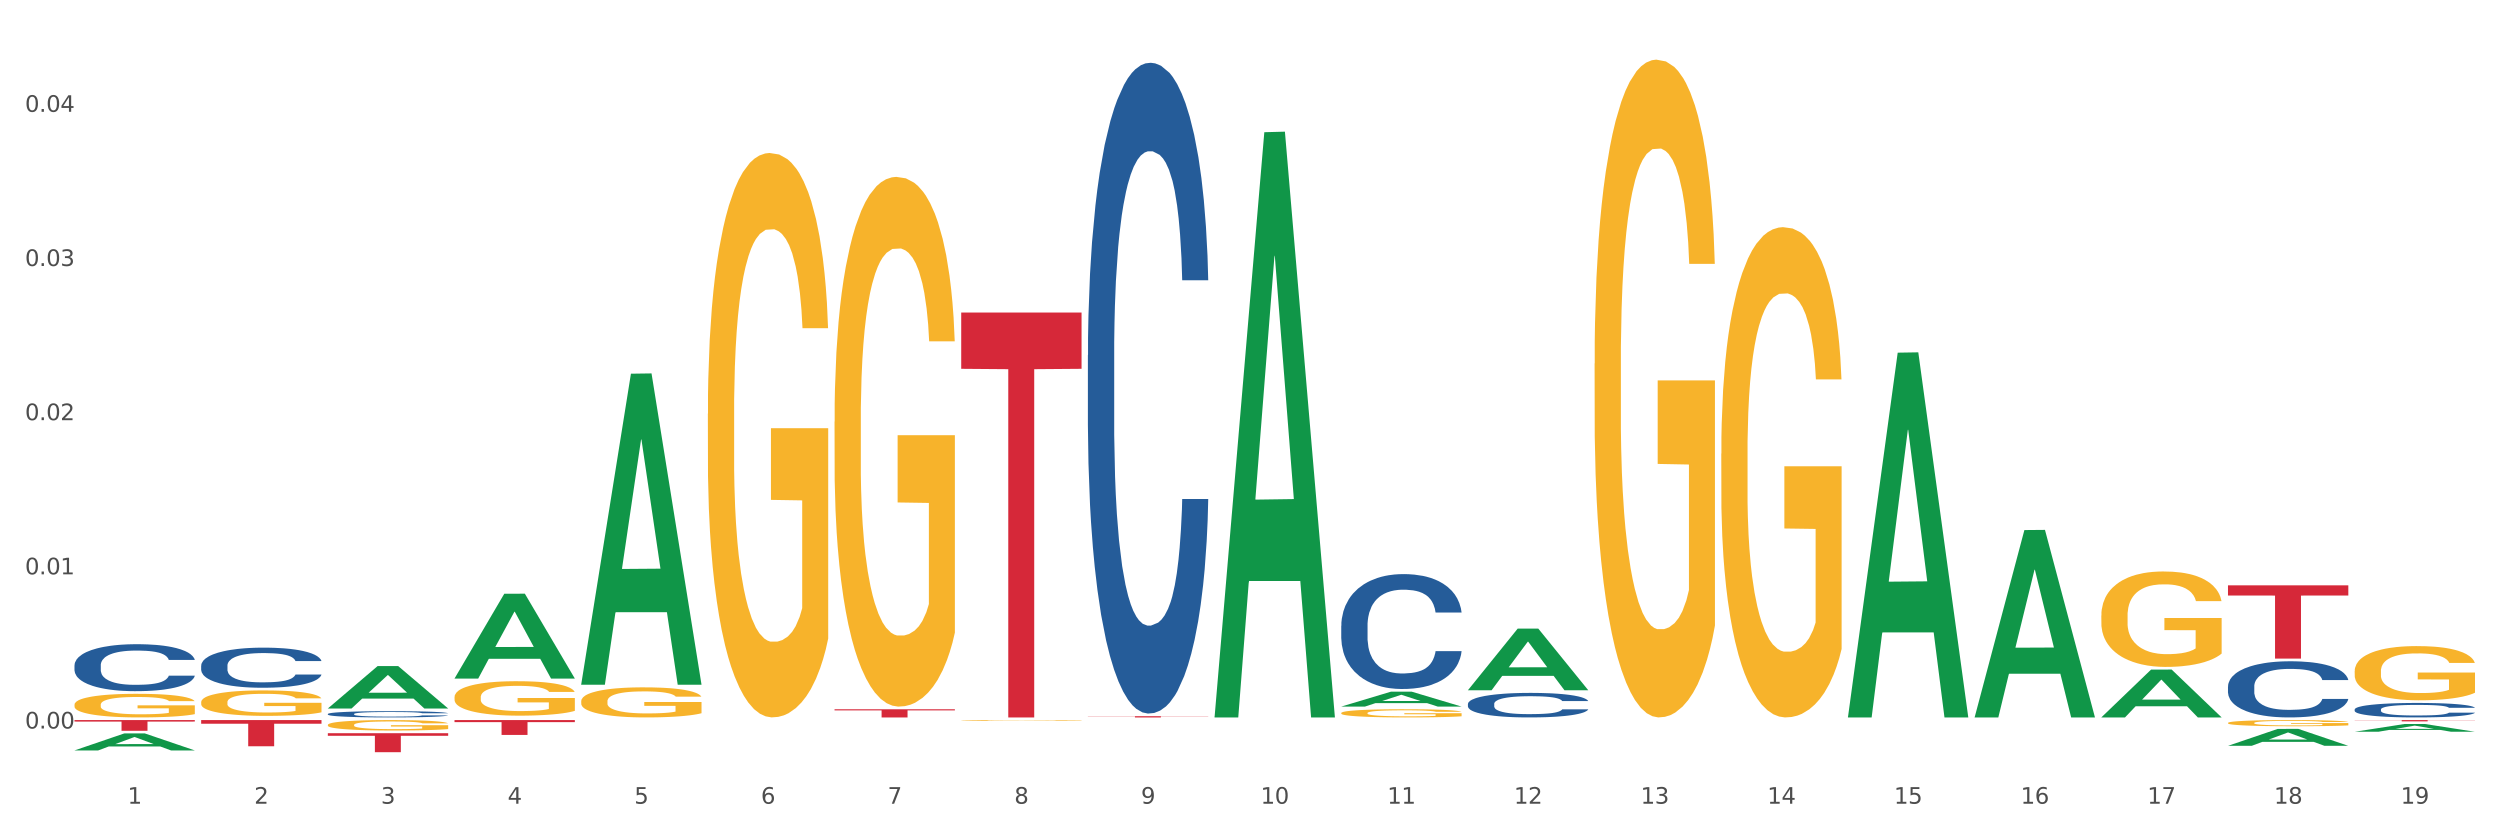 <?xml version="1.0" encoding="utf-8" standalone="no"?>
<!DOCTYPE svg PUBLIC "-//W3C//DTD SVG 1.1//EN"
  "http://www.w3.org/Graphics/SVG/1.1/DTD/svg11.dtd">
<svg xmlns:xlink="http://www.w3.org/1999/xlink" width="1080pt" height="360pt" viewBox="0 0 1080 360" xmlns="http://www.w3.org/2000/svg" version="1.1">
 <rect x="0" y="0" width="1080" height="360" fill="#333333" stroke="none"/>
 <defs>
  <style type="text/css">*{stroke-linejoin: round; stroke-linecap: butt}</style>
 </defs>
 <g id="figure_1">
  <g id="patch_1">
   <path d="M 0 360 
L 1080 360 
L 1080 0 
L 0 0 
z
" style="fill: #ffffff; stroke: #ffffff; stroke-linejoin: miter"/>
  </g>
  <g id="axes_1">
   <g id="matplotlib.axis_1">
    <g id="xtick_1">
     <g id="text_1">
      <!-- 1 -->
      <g style="fill: #4d4d4d" transform="translate(55.115 347.204) scale(0.096 -0.096)">
       <defs>
        <path id="DejaVuSans-31" d="M 794 531 
L 1825 531 
L 1825 4091 
L 703 3866 
L 703 4441 
L 1819 4666 
L 2450 4666 
L 2450 531 
L 3481 531 
L 3481 0 
L 794 0 
L 794 531 
z
" transform="scale(0.016)"/>
       </defs>
       <use xlink:href="#DejaVuSans-31"/>
      </g>
     </g>
    </g>
    <g id="xtick_2">
     <g id="text_2">
      <!-- 2 -->
      <g style="fill: #4d4d4d" transform="translate(109.839 347.204) scale(0.096 -0.096)">
       <defs>
        <path id="DejaVuSans-32" d="M 1228 531 
L 3431 531 
L 3431 0 
L 469 0 
L 469 531 
Q 828 903 1448 1529 
Q 2069 2156 2228 2338 
Q 2531 2678 2651 2914 
Q 2772 3150 2772 3378 
Q 2772 3750 2511 3984 
Q 2250 4219 1831 4219 
Q 1534 4219 1204 4116 
Q 875 4013 500 3803 
L 500 4441 
Q 881 4594 1212 4672 
Q 1544 4750 1819 4750 
Q 2544 4750 2975 4387 
Q 3406 4025 3406 3419 
Q 3406 3131 3298 2873 
Q 3191 2616 2906 2266 
Q 2828 2175 2409 1742 
Q 1991 1309 1228 531 
z
" transform="scale(0.016)"/>
       </defs>
       <use xlink:href="#DejaVuSans-32"/>
      </g>
     </g>
    </g>
    <g id="xtick_3">
     <g id="text_3">
      <!-- 3 -->
      <g style="fill: #4d4d4d" transform="translate(164.564 347.204) scale(0.096 -0.096)">
       <defs>
        <path id="DejaVuSans-33" d="M 2597 2516 
Q 3050 2419 3304 2112 
Q 3559 1806 3559 1356 
Q 3559 666 3084 287 
Q 2609 -91 1734 -91 
Q 1441 -91 1130 -33 
Q 819 25 488 141 
L 488 750 
Q 750 597 1062 519 
Q 1375 441 1716 441 
Q 2309 441 2620 675 
Q 2931 909 2931 1356 
Q 2931 1769 2642 2001 
Q 2353 2234 1838 2234 
L 1294 2234 
L 1294 2753 
L 1863 2753 
Q 2328 2753 2575 2939 
Q 2822 3125 2822 3475 
Q 2822 3834 2567 4026 
Q 2313 4219 1838 4219 
Q 1578 4219 1281 4162 
Q 984 4106 628 3988 
L 628 4550 
Q 988 4650 1302 4700 
Q 1616 4750 1894 4750 
Q 2613 4750 3031 4423 
Q 3450 4097 3450 3541 
Q 3450 3153 3228 2886 
Q 3006 2619 2597 2516 
z
" transform="scale(0.016)"/>
       </defs>
       <use xlink:href="#DejaVuSans-33"/>
      </g>
     </g>
    </g>
    <g id="xtick_4">
     <g id="text_4">
      <!-- 4 -->
      <g style="fill: #4d4d4d" transform="translate(219.288 347.204) scale(0.096 -0.096)">
       <defs>
        <path id="DejaVuSans-34" d="M 2419 4116 
L 825 1625 
L 2419 1625 
L 2419 4116 
z
M 2253 4666 
L 3047 4666 
L 3047 1625 
L 3713 1625 
L 3713 1100 
L 3047 1100 
L 3047 0 
L 2419 0 
L 2419 1100 
L 313 1100 
L 313 1709 
L 2253 4666 
z
" transform="scale(0.016)"/>
       </defs>
       <use xlink:href="#DejaVuSans-34"/>
      </g>
     </g>
    </g>
    <g id="xtick_5">
     <g id="text_5">
      <!-- 5 -->
      <g style="fill: #4d4d4d" transform="translate(274.012 347.204) scale(0.096 -0.096)">
       <defs>
        <path id="DejaVuSans-35" d="M 691 4666 
L 3169 4666 
L 3169 4134 
L 1269 4134 
L 1269 2991 
Q 1406 3038 1543 3061 
Q 1681 3084 1819 3084 
Q 2600 3084 3056 2656 
Q 3513 2228 3513 1497 
Q 3513 744 3044 326 
Q 2575 -91 1722 -91 
Q 1428 -91 1123 -41 
Q 819 9 494 109 
L 494 744 
Q 775 591 1075 516 
Q 1375 441 1709 441 
Q 2250 441 2565 725 
Q 2881 1009 2881 1497 
Q 2881 1984 2565 2268 
Q 2250 2553 1709 2553 
Q 1456 2553 1204 2497 
Q 953 2441 691 2322 
L 691 4666 
z
" transform="scale(0.016)"/>
       </defs>
       <use xlink:href="#DejaVuSans-35"/>
      </g>
     </g>
    </g>
    <g id="xtick_6">
     <g id="text_6">
      <!-- 6 -->
      <g style="fill: #4d4d4d" transform="translate(328.736 347.204) scale(0.096 -0.096)">
       <defs>
        <path id="DejaVuSans-36" d="M 2113 2584 
Q 1688 2584 1439 2293 
Q 1191 2003 1191 1497 
Q 1191 994 1439 701 
Q 1688 409 2113 409 
Q 2538 409 2786 701 
Q 3034 994 3034 1497 
Q 3034 2003 2786 2293 
Q 2538 2584 2113 2584 
z
M 3366 4563 
L 3366 3988 
Q 3128 4100 2886 4159 
Q 2644 4219 2406 4219 
Q 1781 4219 1451 3797 
Q 1122 3375 1075 2522 
Q 1259 2794 1537 2939 
Q 1816 3084 2150 3084 
Q 2853 3084 3261 2657 
Q 3669 2231 3669 1497 
Q 3669 778 3244 343 
Q 2819 -91 2113 -91 
Q 1303 -91 875 529 
Q 447 1150 447 2328 
Q 447 3434 972 4092 
Q 1497 4750 2381 4750 
Q 2619 4750 2861 4703 
Q 3103 4656 3366 4563 
z
" transform="scale(0.016)"/>
       </defs>
       <use xlink:href="#DejaVuSans-36"/>
      </g>
     </g>
    </g>
    <g id="xtick_7">
     <g id="text_7">
      <!-- 7 -->
      <g style="fill: #4d4d4d" transform="translate(383.461 347.204) scale(0.096 -0.096)">
       <defs>
        <path id="DejaVuSans-37" d="M 525 4666 
L 3525 4666 
L 3525 4397 
L 1831 0 
L 1172 0 
L 2766 4134 
L 525 4134 
L 525 4666 
z
" transform="scale(0.016)"/>
       </defs>
       <use xlink:href="#DejaVuSans-37"/>
      </g>
     </g>
    </g>
    <g id="xtick_8">
     <g id="text_8">
      <!-- 8 -->
      <g style="fill: #4d4d4d" transform="translate(438.185 347.204) scale(0.096 -0.096)">
       <defs>
        <path id="DejaVuSans-38" d="M 2034 2216 
Q 1584 2216 1326 1975 
Q 1069 1734 1069 1313 
Q 1069 891 1326 650 
Q 1584 409 2034 409 
Q 2484 409 2743 651 
Q 3003 894 3003 1313 
Q 3003 1734 2745 1975 
Q 2488 2216 2034 2216 
z
M 1403 2484 
Q 997 2584 770 2862 
Q 544 3141 544 3541 
Q 544 4100 942 4425 
Q 1341 4750 2034 4750 
Q 2731 4750 3128 4425 
Q 3525 4100 3525 3541 
Q 3525 3141 3298 2862 
Q 3072 2584 2669 2484 
Q 3125 2378 3379 2068 
Q 3634 1759 3634 1313 
Q 3634 634 3220 271 
Q 2806 -91 2034 -91 
Q 1263 -91 848 271 
Q 434 634 434 1313 
Q 434 1759 690 2068 
Q 947 2378 1403 2484 
z
M 1172 3481 
Q 1172 3119 1398 2916 
Q 1625 2713 2034 2713 
Q 2441 2713 2670 2916 
Q 2900 3119 2900 3481 
Q 2900 3844 2670 4047 
Q 2441 4250 2034 4250 
Q 1625 4250 1398 4047 
Q 1172 3844 1172 3481 
z
" transform="scale(0.016)"/>
       </defs>
       <use xlink:href="#DejaVuSans-38"/>
      </g>
     </g>
    </g>
    <g id="xtick_9">
     <g id="text_9">
      <!-- 9 -->
      <g style="fill: #4d4d4d" transform="translate(492.909 347.204) scale(0.096 -0.096)">
       <defs>
        <path id="DejaVuSans-39" d="M 703 97 
L 703 672 
Q 941 559 1184 500 
Q 1428 441 1663 441 
Q 2288 441 2617 861 
Q 2947 1281 2994 2138 
Q 2813 1869 2534 1725 
Q 2256 1581 1919 1581 
Q 1219 1581 811 2004 
Q 403 2428 403 3163 
Q 403 3881 828 4315 
Q 1253 4750 1959 4750 
Q 2769 4750 3195 4129 
Q 3622 3509 3622 2328 
Q 3622 1225 3098 567 
Q 2575 -91 1691 -91 
Q 1453 -91 1209 -44 
Q 966 3 703 97 
z
M 1959 2075 
Q 2384 2075 2632 2365 
Q 2881 2656 2881 3163 
Q 2881 3666 2632 3958 
Q 2384 4250 1959 4250 
Q 1534 4250 1286 3958 
Q 1038 3666 1038 3163 
Q 1038 2656 1286 2365 
Q 1534 2075 1959 2075 
z
" transform="scale(0.016)"/>
       </defs>
       <use xlink:href="#DejaVuSans-39"/>
      </g>
     </g>
    </g>
    <g id="xtick_10">
     <g id="text_10">
      <!-- 10 -->
      <g style="fill: #4d4d4d" transform="translate(544.58 347.204) scale(0.096 -0.096)">
       <defs>
        <path id="DejaVuSans-30" d="M 2034 4250 
Q 1547 4250 1301 3770 
Q 1056 3291 1056 2328 
Q 1056 1369 1301 889 
Q 1547 409 2034 409 
Q 2525 409 2770 889 
Q 3016 1369 3016 2328 
Q 3016 3291 2770 3770 
Q 2525 4250 2034 4250 
z
M 2034 4750 
Q 2819 4750 3233 4129 
Q 3647 3509 3647 2328 
Q 3647 1150 3233 529 
Q 2819 -91 2034 -91 
Q 1250 -91 836 529 
Q 422 1150 422 2328 
Q 422 3509 836 4129 
Q 1250 4750 2034 4750 
z
" transform="scale(0.016)"/>
       </defs>
       <use xlink:href="#DejaVuSans-31"/>
       <use xlink:href="#DejaVuSans-30" transform="translate(63.623 0)"/>
      </g>
     </g>
    </g>
    <g id="xtick_11">
     <g id="text_11">
      <!-- 11 -->
      <g style="fill: #4d4d4d" transform="translate(599.304 347.204) scale(0.096 -0.096)">
       <use xlink:href="#DejaVuSans-31"/>
       <use xlink:href="#DejaVuSans-31" transform="translate(63.623 0)"/>
      </g>
     </g>
    </g>
    <g id="xtick_12">
     <g id="text_12">
      <!-- 12 -->
      <g style="fill: #4d4d4d" transform="translate(654.028 347.204) scale(0.096 -0.096)">
       <use xlink:href="#DejaVuSans-31"/>
       <use xlink:href="#DejaVuSans-32" transform="translate(63.623 0)"/>
      </g>
     </g>
    </g>
    <g id="xtick_13">
     <g id="text_13">
      <!-- 13 -->
      <g style="fill: #4d4d4d" transform="translate(708.752 347.204) scale(0.096 -0.096)">
       <use xlink:href="#DejaVuSans-31"/>
       <use xlink:href="#DejaVuSans-33" transform="translate(63.623 0)"/>
      </g>
     </g>
    </g>
    <g id="xtick_14">
     <g id="text_14">
      <!-- 14 -->
      <g style="fill: #4d4d4d" transform="translate(763.477 347.204) scale(0.096 -0.096)">
       <use xlink:href="#DejaVuSans-31"/>
       <use xlink:href="#DejaVuSans-34" transform="translate(63.623 0)"/>
      </g>
     </g>
    </g>
    <g id="xtick_15">
     <g id="text_15">
      <!-- 15 -->
      <g style="fill: #4d4d4d" transform="translate(818.201 347.204) scale(0.096 -0.096)">
       <use xlink:href="#DejaVuSans-31"/>
       <use xlink:href="#DejaVuSans-35" transform="translate(63.623 0)"/>
      </g>
     </g>
    </g>
    <g id="xtick_16">
     <g id="text_16">
      <!-- 16 -->
      <g style="fill: #4d4d4d" transform="translate(872.925 347.204) scale(0.096 -0.096)">
       <use xlink:href="#DejaVuSans-31"/>
       <use xlink:href="#DejaVuSans-36" transform="translate(63.623 0)"/>
      </g>
     </g>
    </g>
    <g id="xtick_17">
     <g id="text_17">
      <!-- 17 -->
      <g style="fill: #4d4d4d" transform="translate(927.649 347.204) scale(0.096 -0.096)">
       <use xlink:href="#DejaVuSans-31"/>
       <use xlink:href="#DejaVuSans-37" transform="translate(63.623 0)"/>
      </g>
     </g>
    </g>
    <g id="xtick_18">
     <g id="text_18">
      <!-- 18 -->
      <g style="fill: #4d4d4d" transform="translate(982.374 347.204) scale(0.096 -0.096)">
       <use xlink:href="#DejaVuSans-31"/>
       <use xlink:href="#DejaVuSans-38" transform="translate(63.623 0)"/>
      </g>
     </g>
    </g>
    <g id="xtick_19">
     <g id="text_19">
      <!-- 19 -->
      <g style="fill: #4d4d4d" transform="translate(1037.098 347.204) scale(0.096 -0.096)">
       <use xlink:href="#DejaVuSans-31"/>
       <use xlink:href="#DejaVuSans-39" transform="translate(63.623 0)"/>
      </g>
     </g>
    </g>
    <g id="xtick_20"/>
    <g id="xtick_21"/>
    <g id="xtick_22"/>
    <g id="xtick_23"/>
    <g id="xtick_24"/>
    <g id="xtick_25"/>
    <g id="xtick_26"/>
    <g id="xtick_27"/>
    <g id="xtick_28"/>
    <g id="xtick_29"/>
    <g id="xtick_30"/>
    <g id="xtick_31"/>
    <g id="xtick_32"/>
    <g id="xtick_33"/>
    <g id="xtick_34"/>
    <g id="xtick_35"/>
    <g id="xtick_36"/>
    <g id="xtick_37"/>
   </g>
   <g id="matplotlib.axis_2">
    <g id="ytick_1">
     <g id="text_20">
      <!-- 0.00 -->
      <g style="fill: #4d4d4d" transform="translate(10.8 314.721) scale(0.096 -0.096)">
       <defs>
        <path id="DejaVuSans-2e" d="M 684 794 
L 1344 794 
L 1344 0 
L 684 0 
L 684 794 
z
" transform="scale(0.016)"/>
       </defs>
       <use xlink:href="#DejaVuSans-30"/>
       <use xlink:href="#DejaVuSans-2e" transform="translate(63.623 0)"/>
       <use xlink:href="#DejaVuSans-30" transform="translate(95.41 0)"/>
       <use xlink:href="#DejaVuSans-30" transform="translate(159.033 0)"/>
      </g>
     </g>
    </g>
    <g id="ytick_2">
     <g id="text_21">
      <!-- 0.01 -->
      <g style="fill: #4d4d4d" transform="translate(10.8 248.118) scale(0.096 -0.096)">
       <use xlink:href="#DejaVuSans-30"/>
       <use xlink:href="#DejaVuSans-2e" transform="translate(63.623 0)"/>
       <use xlink:href="#DejaVuSans-30" transform="translate(95.41 0)"/>
       <use xlink:href="#DejaVuSans-31" transform="translate(159.033 0)"/>
      </g>
     </g>
    </g>
    <g id="ytick_3">
     <g id="text_22">
      <!-- 0.02 -->
      <g style="fill: #4d4d4d" transform="translate(10.8 181.515) scale(0.096 -0.096)">
       <use xlink:href="#DejaVuSans-30"/>
       <use xlink:href="#DejaVuSans-2e" transform="translate(63.623 0)"/>
       <use xlink:href="#DejaVuSans-30" transform="translate(95.41 0)"/>
       <use xlink:href="#DejaVuSans-32" transform="translate(159.033 0)"/>
      </g>
     </g>
    </g>
    <g id="ytick_4">
     <g id="text_23">
      <!-- 0.03 -->
      <g style="fill: #4d4d4d" transform="translate(10.8 114.912) scale(0.096 -0.096)">
       <use xlink:href="#DejaVuSans-30"/>
       <use xlink:href="#DejaVuSans-2e" transform="translate(63.623 0)"/>
       <use xlink:href="#DejaVuSans-30" transform="translate(95.41 0)"/>
       <use xlink:href="#DejaVuSans-33" transform="translate(159.033 0)"/>
      </g>
     </g>
    </g>
    <g id="ytick_5">
     <g id="text_24">
      <!-- 0.04 -->
      <g style="fill: #4d4d4d" transform="translate(10.8 48.31) scale(0.096 -0.096)">
       <use xlink:href="#DejaVuSans-30"/>
       <use xlink:href="#DejaVuSans-2e" transform="translate(63.623 0)"/>
       <use xlink:href="#DejaVuSans-30" transform="translate(95.41 0)"/>
       <use xlink:href="#DejaVuSans-34" transform="translate(159.033 0)"/>
      </g>
     </g>
    </g>
    <g id="ytick_6"/>
    <g id="ytick_7"/>
    <g id="ytick_8"/>
    <g id="ytick_9"/>
   </g>
   <g id="PolyCollection_1">
    <path d="M 32.175 324.174 
L 32.229 324.167 
L 53.667 316.843 
L 62.564 316.836 
L 84.163 324.187 
L 73.873 324.187 
L 69.21 322.475 
L 47.075 322.475 
L 46.914 322.503 
L 42.412 324.187 
L 32.175 324.187 
L 32.175 324.174 
L 49.862 321.454 
L 66.423 321.447 
L 58.223 318.403 
L 58.115 318.389 
L 58.008 318.41 
L 49.808 321.447 
L 49.862 321.454 
L 32.175 324.174 
z
" clip-path="url(#pcda4899a13)" style="fill: #109648"/>
    <path d="M 469.969 309.399 
L 521.957 309.399 
L 521.957 309.473 
L 501.507 309.474 
L 501.507 309.932 
L 490.296 309.932 
L 490.296 309.474 
L 469.969 309.473 
L 469.969 309.4 
L 469.969 309.399 
z
" clip-path="url(#pcda4899a13)" style="fill: #d62839"/>
    <path d="M 415.245 135.018 
L 467.233 135.018 
L 467.233 159.326 
L 446.783 159.49 
L 446.783 309.932 
L 435.572 309.932 
L 435.572 159.49 
L 415.245 159.326 
L 415.245 135.183 
L 415.245 135.018 
z
" clip-path="url(#pcda4899a13)" style="fill: #d62839"/>
    <path d="M 360.521 306.397 
L 412.509 306.397 
L 412.509 306.888 
L 392.058 306.892 
L 392.058 309.932 
L 380.848 309.932 
L 380.848 306.892 
L 360.521 306.888 
L 360.521 306.4 
L 360.521 306.397 
z
" clip-path="url(#pcda4899a13)" style="fill: #d62839"/>
    <path d="M 196.348 311.073 
L 248.336 311.073 
L 248.336 311.964 
L 227.886 311.97 
L 227.886 317.48 
L 216.675 317.48 
L 216.675 311.97 
L 196.348 311.964 
L 196.348 311.079 
L 196.348 311.073 
z
" clip-path="url(#pcda4899a13)" style="fill: #d62839"/>
    <path d="M 141.624 316.73 
L 193.612 316.73 
L 193.612 317.872 
L 173.161 317.88 
L 173.161 324.95 
L 161.951 324.95 
L 161.951 317.88 
L 141.624 317.872 
L 141.624 316.738 
L 141.624 316.73 
z
" clip-path="url(#pcda4899a13)" style="fill: #d62839"/>
    <path d="M 86.899 311.073 
L 138.887 311.073 
L 138.887 312.646 
L 118.437 312.656 
L 118.437 322.386 
L 107.226 322.386 
L 107.226 312.656 
L 86.899 312.646 
L 86.899 311.084 
L 86.899 311.073 
z
" clip-path="url(#pcda4899a13)" style="fill: #d62839"/>
    <path d="M 32.175 311.073 
L 84.163 311.073 
L 84.163 311.716 
L 63.713 311.72 
L 63.713 315.695 
L 52.502 315.695 
L 52.502 311.72 
L 32.175 311.716 
L 32.175 311.078 
L 32.175 311.073 
z
" clip-path="url(#pcda4899a13)" style="fill: #d62839"/>
    <path d="M 86.899 303.338 
L 86.961 303.328 
L 86.961 302.966 
L 87.083 302.654 
L 87.697 301.9 
L 88.618 301.277 
L 89.293 300.945 
L 89.968 300.674 
L 90.766 300.402 
L 91.748 300.121 
L 93.528 299.709 
L 94.633 299.498 
L 95.983 299.277 
L 98.439 298.955 
L 100.219 298.774 
L 102.06 298.623 
L 105.067 298.442 
L 107.032 298.362 
L 109.118 298.301 
L 111.635 298.261 
L 113.538 298.251 
L 117.712 298.281 
L 121.272 298.372 
L 122.99 298.442 
L 125.2 298.563 
L 126.366 298.643 
L 128.269 298.804 
L 130.233 299.015 
L 131.583 299.196 
L 133.609 299.538 
L 135.143 299.88 
L 136.555 300.302 
L 137.291 300.593 
L 137.844 300.865 
L 138.335 301.176 
L 138.826 301.669 
L 127.778 301.669 
L 127.348 301.317 
L 126.673 300.985 
L 125.691 300.664 
L 124.832 300.463 
L 123.358 300.211 
L 122.008 300.051 
L 120.596 299.93 
L 118.878 299.829 
L 117.527 299.779 
L 115.625 299.739 
L 111.881 299.749 
L 109.364 299.829 
L 107.645 299.93 
L 106.541 300.02 
L 105.559 300.121 
L 104.454 300.262 
L 103.165 300.473 
L 102.244 300.664 
L 101.323 300.905 
L 100.587 301.146 
L 99.912 301.428 
L 99.359 301.729 
L 98.93 302.041 
L 98.561 302.423 
L 98.254 303.056 
L 98.254 304.433 
L 98.377 304.745 
L 98.684 305.157 
L 99.052 305.469 
L 99.666 305.841 
L 100.219 306.092 
L 101.262 306.454 
L 102.428 306.756 
L 103.349 306.947 
L 104.27 307.107 
L 105.865 307.329 
L 107.645 307.51 
L 109.18 307.62 
L 111.267 307.721 
L 112.678 307.761 
L 113.906 307.781 
L 116.914 307.781 
L 119.062 307.751 
L 121.456 307.68 
L 123.297 307.59 
L 124.832 307.479 
L 126.55 307.298 
L 127.655 307.128 
L 127.655 305.027 
L 114.152 305.016 
L 114.152 303.619 
L 138.887 303.619 
L 138.887 307.721 
L 137.844 307.932 
L 136.678 308.123 
L 135.45 308.294 
L 133.609 308.505 
L 131.399 308.706 
L 129.435 308.846 
L 127.348 308.967 
L 124.893 309.078 
L 121.701 309.178 
L 119.737 309.218 
L 117.282 309.249 
L 114.397 309.259 
L 111.881 309.239 
L 109.425 309.188 
L 106.847 309.098 
L 104.331 308.967 
L 102.428 308.836 
L 100.525 308.676 
L 98.5 308.464 
L 96.904 308.263 
L 95.676 308.082 
L 94.326 307.851 
L 92.853 307.55 
L 91.748 307.278 
L 90.766 306.997 
L 89.723 306.635 
L 88.986 306.323 
L 88.25 305.931 
L 87.82 305.64 
L 87.329 305.187 
L 86.961 304.554 
L 86.899 303.338 
z
" clip-path="url(#pcda4899a13)" style="fill: #f7b32b"/>
    <path d="M 32.175 287.412 
L 32.236 287.394 
L 32.236 286.875 
L 32.421 286.17 
L 33.097 284.873 
L 33.957 283.891 
L 35.432 282.742 
L 36.231 282.26 
L 37.275 281.722 
L 39.426 280.851 
L 41.884 280.11 
L 43.605 279.702 
L 44.895 279.442 
L 47.784 278.979 
L 49.443 278.775 
L 51.164 278.608 
L 52.638 278.497 
L 55.096 278.367 
L 57.063 278.312 
L 59.337 278.293 
L 61.242 278.312 
L 63.761 278.386 
L 67.448 278.608 
L 68.862 278.738 
L 70.767 278.961 
L 72.733 279.257 
L 74.331 279.554 
L 76.174 279.98 
L 78.079 280.536 
L 79.923 281.24 
L 81.213 281.889 
L 82.258 282.575 
L 83.18 283.409 
L 83.856 284.317 
L 84.163 285.077 
L 72.917 285.077 
L 72.61 284.391 
L 71.996 283.65 
L 71.381 283.149 
L 70.705 282.742 
L 69.66 282.278 
L 68.739 281.982 
L 67.202 281.629 
L 65.789 281.407 
L 64.621 281.277 
L 63.208 281.166 
L 60.197 281.055 
L 58.046 281.055 
L 56.694 281.092 
L 55.035 281.185 
L 53.622 281.314 
L 51.962 281.537 
L 50.672 281.778 
L 49.381 282.093 
L 48.644 282.315 
L 47.538 282.723 
L 46.8 283.057 
L 45.817 283.631 
L 45.264 284.039 
L 44.281 285.095 
L 43.851 285.874 
L 43.666 286.411 
L 43.544 287.004 
L 43.544 289.896 
L 43.912 291.193 
L 44.22 291.749 
L 44.711 292.379 
L 45.633 293.195 
L 46.985 293.992 
L 48.398 294.566 
L 49.566 294.919 
L 50.672 295.178 
L 51.778 295.382 
L 53.13 295.567 
L 54.236 295.678 
L 55.895 295.79 
L 57.862 295.845 
L 59.398 295.845 
L 62.532 295.753 
L 63.945 295.66 
L 65.297 295.53 
L 66.772 295.326 
L 67.94 295.104 
L 68.616 294.937 
L 69.722 294.585 
L 70.582 294.214 
L 71.32 293.788 
L 71.811 293.417 
L 72.364 292.861 
L 72.795 292.231 
L 72.917 291.897 
L 84.163 291.897 
L 83.917 292.565 
L 83.487 293.213 
L 82.627 294.084 
L 81.951 294.585 
L 80.906 295.197 
L 79.8 295.715 
L 78.264 296.29 
L 76.85 296.716 
L 75.375 297.087 
L 73.778 297.421 
L 70.89 297.884 
L 69.845 298.014 
L 67.633 298.236 
L 65.912 298.366 
L 63.392 298.496 
L 60.811 298.57 
L 58.108 298.588 
L 55.711 298.551 
L 53.069 298.44 
L 51.409 298.329 
L 49.566 298.162 
L 47.415 297.903 
L 45.387 297.587 
L 43.482 297.217 
L 41.7 296.79 
L 40.041 296.309 
L 37.89 295.512 
L 36.292 294.733 
L 35.125 294.01 
L 34.326 293.399 
L 33.527 292.62 
L 33.097 292.083 
L 32.421 290.785 
L 32.175 289.581 
L 32.175 287.412 
z
" clip-path="url(#pcda4899a13)" style="fill: #255c99"/>
    <path d="M 86.899 287.567 
L 86.961 287.551 
L 86.961 287.108 
L 87.145 286.506 
L 87.821 285.399 
L 88.681 284.56 
L 90.156 283.579 
L 90.955 283.167 
L 92 282.708 
L 94.151 281.964 
L 96.609 281.331 
L 98.329 280.983 
L 99.62 280.762 
L 102.508 280.366 
L 104.167 280.192 
L 105.888 280.049 
L 107.363 279.954 
L 109.821 279.844 
L 111.787 279.796 
L 114.061 279.78 
L 115.966 279.796 
L 118.485 279.859 
L 122.172 280.049 
L 123.586 280.16 
L 125.491 280.35 
L 127.457 280.603 
L 129.055 280.856 
L 130.899 281.22 
L 132.804 281.695 
L 134.647 282.297 
L 135.938 282.851 
L 136.982 283.436 
L 137.904 284.148 
L 138.58 284.924 
L 138.887 285.573 
L 127.642 285.573 
L 127.334 284.987 
L 126.72 284.354 
L 126.105 283.927 
L 125.429 283.579 
L 124.385 283.183 
L 123.463 282.93 
L 121.927 282.629 
L 120.513 282.439 
L 119.346 282.328 
L 117.932 282.233 
L 114.921 282.138 
L 112.77 282.138 
L 111.418 282.17 
L 109.759 282.249 
L 108.346 282.36 
L 106.687 282.55 
L 105.396 282.756 
L 104.106 283.025 
L 103.368 283.215 
L 102.262 283.563 
L 101.525 283.848 
L 100.542 284.338 
L 99.988 284.686 
L 99.005 285.588 
L 98.575 286.253 
L 98.391 286.712 
L 98.268 287.219 
L 98.268 289.687 
L 98.637 290.795 
L 98.944 291.27 
L 99.435 291.808 
L 100.357 292.505 
L 101.709 293.185 
L 103.122 293.676 
L 104.29 293.976 
L 105.396 294.198 
L 106.502 294.372 
L 107.854 294.53 
L 108.96 294.625 
L 110.62 294.72 
L 112.586 294.768 
L 114.122 294.768 
L 117.256 294.689 
L 118.67 294.609 
L 120.022 294.499 
L 121.497 294.325 
L 122.664 294.135 
L 123.34 293.992 
L 124.446 293.691 
L 125.307 293.375 
L 126.044 293.011 
L 126.536 292.694 
L 127.089 292.22 
L 127.519 291.682 
L 127.642 291.397 
L 138.887 291.397 
L 138.642 291.966 
L 138.211 292.52 
L 137.351 293.264 
L 136.675 293.691 
L 135.63 294.214 
L 134.524 294.657 
L 132.988 295.147 
L 131.575 295.511 
L 130.1 295.828 
L 128.502 296.113 
L 125.614 296.509 
L 124.569 296.619 
L 122.357 296.809 
L 120.636 296.92 
L 118.117 297.031 
L 115.536 297.094 
L 112.832 297.11 
L 110.435 297.078 
L 107.793 296.983 
L 106.134 296.888 
L 104.29 296.746 
L 102.139 296.524 
L 100.111 296.255 
L 98.206 295.939 
L 96.424 295.575 
L 94.765 295.163 
L 92.614 294.483 
L 91.017 293.818 
L 89.849 293.201 
L 89.05 292.679 
L 88.251 292.014 
L 87.821 291.555 
L 87.145 290.447 
L 86.899 289.418 
L 86.899 287.567 
z
" clip-path="url(#pcda4899a13)" style="fill: #255c99"/>
    <path d="M 141.624 308.441 
L 141.685 308.438 
L 141.685 308.369 
L 141.869 308.275 
L 142.545 308.102 
L 143.406 307.971 
L 144.88 307.817 
L 145.679 307.753 
L 146.724 307.681 
L 148.875 307.565 
L 151.333 307.466 
L 153.054 307.412 
L 154.344 307.377 
L 157.232 307.315 
L 158.891 307.288 
L 160.612 307.266 
L 162.087 307.251 
L 164.545 307.234 
L 166.511 307.226 
L 168.785 307.224 
L 170.69 307.226 
L 173.21 307.236 
L 176.897 307.266 
L 178.31 307.283 
L 180.215 307.313 
L 182.182 307.352 
L 183.779 307.392 
L 185.623 307.449 
L 187.528 307.523 
L 189.371 307.617 
L 190.662 307.704 
L 191.707 307.795 
L 192.628 307.906 
L 193.304 308.028 
L 193.612 308.129 
L 182.366 308.129 
L 182.059 308.038 
L 181.444 307.939 
L 180.83 307.872 
L 180.154 307.817 
L 179.109 307.756 
L 178.187 307.716 
L 176.651 307.669 
L 175.238 307.639 
L 174.07 307.622 
L 172.657 307.607 
L 169.645 307.592 
L 167.495 307.592 
L 166.143 307.597 
L 164.484 307.61 
L 163.07 307.627 
L 161.411 307.657 
L 160.12 307.689 
L 158.83 307.731 
L 158.093 307.761 
L 156.986 307.815 
L 156.249 307.86 
L 155.266 307.936 
L 154.713 307.991 
L 153.73 308.132 
L 153.299 308.235 
L 153.115 308.307 
L 152.992 308.386 
L 152.992 308.772 
L 153.361 308.945 
L 153.668 309.019 
L 154.16 309.104 
L 155.081 309.212 
L 156.433 309.319 
L 157.847 309.395 
L 159.014 309.442 
L 160.12 309.477 
L 161.227 309.504 
L 162.579 309.529 
L 163.685 309.544 
L 165.344 309.559 
L 167.31 309.566 
L 168.847 309.566 
L 171.981 309.554 
L 173.394 309.541 
L 174.746 309.524 
L 176.221 309.497 
L 177.388 309.467 
L 178.064 309.445 
L 179.17 309.398 
L 180.031 309.348 
L 180.768 309.292 
L 181.26 309.242 
L 181.813 309.168 
L 182.243 309.084 
L 182.366 309.039 
L 193.612 309.039 
L 193.366 309.128 
L 192.936 309.215 
L 192.075 309.331 
L 191.399 309.398 
L 190.355 309.48 
L 189.249 309.549 
L 187.712 309.625 
L 186.299 309.682 
L 184.824 309.732 
L 183.226 309.776 
L 180.338 309.838 
L 179.293 309.855 
L 177.081 309.885 
L 175.36 309.902 
L 172.841 309.92 
L 170.26 309.93 
L 167.556 309.932 
L 165.16 309.927 
L 162.517 309.912 
L 160.858 309.898 
L 159.014 309.875 
L 156.864 309.841 
L 154.836 309.799 
L 152.931 309.749 
L 151.149 309.692 
L 149.489 309.628 
L 147.339 309.522 
L 145.741 309.418 
L 144.573 309.321 
L 143.774 309.24 
L 142.975 309.136 
L 142.545 309.064 
L 141.869 308.891 
L 141.624 308.73 
L 141.624 308.441 
z
" clip-path="url(#pcda4899a13)" style="fill: #255c99"/>
    <path d="M 469.969 153.439 
L 470.031 153.182 
L 470.031 145.993 
L 470.215 136.237 
L 470.891 118.265 
L 471.751 104.657 
L 473.226 88.739 
L 474.025 82.063 
L 475.07 74.617 
L 477.22 62.55 
L 479.679 52.28 
L 481.399 46.632 
L 482.69 43.038 
L 485.578 36.619 
L 487.237 33.795 
L 488.958 31.484 
L 490.433 29.943 
L 492.891 28.146 
L 494.857 27.376 
L 497.131 27.119 
L 499.036 27.376 
L 501.555 28.403 
L 505.242 31.484 
L 506.656 33.281 
L 508.561 36.362 
L 510.527 40.47 
L 512.125 44.578 
L 513.969 50.483 
L 515.874 58.186 
L 517.717 67.942 
L 519.008 76.928 
L 520.052 86.428 
L 520.974 97.982 
L 521.65 110.562 
L 521.957 121.089 
L 510.712 121.089 
L 510.404 111.589 
L 509.79 101.319 
L 509.175 94.387 
L 508.499 88.739 
L 507.455 82.32 
L 506.533 78.212 
L 504.997 73.334 
L 503.583 70.253 
L 502.416 68.456 
L 501.002 66.915 
L 497.991 65.375 
L 495.84 65.375 
L 494.488 65.888 
L 492.829 67.172 
L 491.416 68.969 
L 489.757 72.05 
L 488.466 75.388 
L 487.176 79.752 
L 486.438 82.833 
L 485.332 88.482 
L 484.595 93.103 
L 483.611 101.062 
L 483.058 106.711 
L 482.075 121.346 
L 481.645 132.129 
L 481.461 139.575 
L 481.338 147.791 
L 481.338 187.843 
L 481.706 205.816 
L 482.014 213.518 
L 482.505 222.247 
L 483.427 233.544 
L 484.779 244.584 
L 486.192 252.544 
L 487.36 257.422 
L 488.466 261.016 
L 489.572 263.841 
L 490.924 266.408 
L 492.03 267.949 
L 493.69 269.489 
L 495.656 270.259 
L 497.192 270.259 
L 500.326 268.975 
L 501.74 267.692 
L 503.092 265.895 
L 504.566 263.07 
L 505.734 259.989 
L 506.41 257.679 
L 507.516 252.8 
L 508.376 247.665 
L 509.114 241.76 
L 509.605 236.625 
L 510.159 228.923 
L 510.589 220.193 
L 510.712 215.572 
L 521.957 215.572 
L 521.711 224.815 
L 521.281 233.801 
L 520.421 245.868 
L 519.745 252.8 
L 518.7 261.273 
L 517.594 268.462 
L 516.058 276.421 
L 514.645 282.326 
L 513.17 287.461 
L 511.572 292.083 
L 508.684 298.501 
L 507.639 300.299 
L 505.427 303.38 
L 503.706 305.177 
L 501.187 306.974 
L 498.606 308.001 
L 495.902 308.258 
L 493.505 307.744 
L 490.863 306.204 
L 489.204 304.663 
L 487.36 302.353 
L 485.209 298.758 
L 483.181 294.394 
L 481.276 289.259 
L 479.494 283.353 
L 477.835 276.678 
L 475.684 265.638 
L 474.086 254.854 
L 472.919 244.841 
L 472.12 236.369 
L 471.321 225.585 
L 470.891 218.139 
L 470.215 200.167 
L 469.969 183.479 
L 469.969 153.439 
z
" clip-path="url(#pcda4899a13)" style="fill: #255c99"/>
    <path d="M 579.418 270.313 
L 579.479 270.268 
L 579.479 268.999 
L 579.664 267.276 
L 580.34 264.103 
L 581.2 261.7 
L 582.675 258.889 
L 583.474 257.711 
L 584.518 256.396 
L 586.669 254.266 
L 589.127 252.452 
L 590.848 251.455 
L 592.138 250.82 
L 595.026 249.687 
L 596.686 249.188 
L 598.406 248.78 
L 599.881 248.508 
L 602.339 248.191 
L 604.306 248.055 
L 606.579 248.01 
L 608.484 248.055 
L 611.004 248.236 
L 614.691 248.78 
L 616.104 249.098 
L 618.009 249.642 
L 619.976 250.367 
L 621.574 251.092 
L 623.417 252.135 
L 625.322 253.495 
L 627.166 255.218 
L 628.456 256.804 
L 629.501 258.481 
L 630.423 260.521 
L 631.099 262.743 
L 631.406 264.601 
L 620.16 264.601 
L 619.853 262.924 
L 619.238 261.111 
L 618.624 259.887 
L 617.948 258.889 
L 616.903 257.756 
L 615.981 257.031 
L 614.445 256.17 
L 613.032 255.626 
L 611.864 255.308 
L 610.451 255.036 
L 607.44 254.764 
L 605.289 254.764 
L 603.937 254.855 
L 602.278 255.082 
L 600.864 255.399 
L 599.205 255.943 
L 597.915 256.532 
L 596.624 257.303 
L 595.887 257.847 
L 594.781 258.844 
L 594.043 259.66 
L 593.06 261.065 
L 592.507 262.063 
L 591.524 264.647 
L 591.094 266.551 
L 590.909 267.865 
L 590.786 269.316 
L 590.786 276.388 
L 591.155 279.561 
L 591.462 280.921 
L 591.954 282.463 
L 592.876 284.457 
L 594.228 286.407 
L 595.641 287.812 
L 596.809 288.673 
L 597.915 289.308 
L 599.021 289.807 
L 600.373 290.26 
L 601.479 290.532 
L 603.138 290.804 
L 605.105 290.94 
L 606.641 290.94 
L 609.775 290.713 
L 611.188 290.487 
L 612.54 290.169 
L 614.015 289.671 
L 615.183 289.127 
L 615.859 288.719 
L 616.965 287.857 
L 617.825 286.951 
L 618.562 285.908 
L 619.054 285.001 
L 619.607 283.641 
L 620.037 282.1 
L 620.16 281.284 
L 631.406 281.284 
L 631.16 282.916 
L 630.73 284.503 
L 629.87 286.633 
L 629.194 287.857 
L 628.149 289.353 
L 627.043 290.623 
L 625.506 292.028 
L 624.093 293.071 
L 622.618 293.977 
L 621.02 294.793 
L 618.132 295.927 
L 617.088 296.244 
L 614.875 296.788 
L 613.155 297.105 
L 610.635 297.423 
L 608.054 297.604 
L 605.35 297.649 
L 602.954 297.559 
L 600.311 297.287 
L 598.652 297.015 
L 596.809 296.607 
L 594.658 295.972 
L 592.63 295.201 
L 590.725 294.295 
L 588.943 293.252 
L 587.284 292.073 
L 585.133 290.124 
L 583.535 288.22 
L 582.367 286.452 
L 581.569 284.956 
L 580.77 283.052 
L 580.34 281.737 
L 579.664 278.564 
L 579.418 275.617 
L 579.418 270.313 
z
" clip-path="url(#pcda4899a13)" style="fill: #255c99"/>
    <path d="M 962.488 252.855 
L 1014.476 252.855 
L 1014.476 257.256 
L 994.025 257.286 
L 994.025 284.527 
L 982.815 284.527 
L 982.815 257.286 
L 962.488 257.256 
L 962.488 252.884 
L 962.488 252.855 
z
" clip-path="url(#pcda4899a13)" style="fill: #d62839"/>
    <path d="M 634.142 304.093 
L 634.203 304.084 
L 634.203 303.813 
L 634.388 303.445 
L 635.064 302.767 
L 635.924 302.254 
L 637.399 301.653 
L 638.198 301.402 
L 639.243 301.121 
L 641.393 300.666 
L 643.851 300.278 
L 645.572 300.065 
L 646.863 299.93 
L 649.751 299.688 
L 651.41 299.581 
L 653.131 299.494 
L 654.605 299.436 
L 657.063 299.368 
L 659.03 299.339 
L 661.304 299.329 
L 663.209 299.339 
L 665.728 299.378 
L 669.415 299.494 
L 670.829 299.562 
L 672.734 299.678 
L 674.7 299.833 
L 676.298 299.988 
L 678.141 300.211 
L 680.046 300.501 
L 681.89 300.869 
L 683.18 301.208 
L 684.225 301.566 
L 685.147 302.002 
L 685.823 302.476 
L 686.13 302.873 
L 674.884 302.873 
L 674.577 302.515 
L 673.963 302.128 
L 673.348 301.866 
L 672.672 301.653 
L 671.628 301.411 
L 670.706 301.256 
L 669.169 301.072 
L 667.756 300.956 
L 666.588 300.888 
L 665.175 300.83 
L 662.164 300.772 
L 660.013 300.772 
L 658.661 300.792 
L 657.002 300.84 
L 655.589 300.908 
L 653.929 301.024 
L 652.639 301.15 
L 651.348 301.314 
L 650.611 301.431 
L 649.505 301.644 
L 648.768 301.818 
L 647.784 302.118 
L 647.231 302.331 
L 646.248 302.883 
L 645.818 303.29 
L 645.633 303.57 
L 645.511 303.88 
L 645.511 305.391 
L 645.879 306.069 
L 646.187 306.359 
L 646.678 306.688 
L 647.6 307.114 
L 648.952 307.531 
L 650.365 307.831 
L 651.533 308.015 
L 652.639 308.15 
L 653.745 308.257 
L 655.097 308.354 
L 656.203 308.412 
L 657.862 308.47 
L 659.829 308.499 
L 661.365 308.499 
L 664.499 308.451 
L 665.913 308.402 
L 667.264 308.334 
L 668.739 308.228 
L 669.907 308.112 
L 670.583 308.025 
L 671.689 307.841 
L 672.549 307.647 
L 673.287 307.424 
L 673.778 307.231 
L 674.331 306.94 
L 674.762 306.611 
L 674.884 306.437 
L 686.13 306.437 
L 685.884 306.785 
L 685.454 307.124 
L 684.594 307.579 
L 683.918 307.841 
L 682.873 308.16 
L 681.767 308.431 
L 680.231 308.731 
L 678.817 308.954 
L 677.342 309.148 
L 675.745 309.322 
L 672.857 309.564 
L 671.812 309.632 
L 669.6 309.748 
L 667.879 309.816 
L 665.359 309.884 
L 662.778 309.922 
L 660.075 309.932 
L 657.678 309.913 
L 655.036 309.855 
L 653.376 309.797 
L 651.533 309.709 
L 649.382 309.574 
L 647.354 309.409 
L 645.449 309.216 
L 643.667 308.993 
L 642.008 308.741 
L 639.857 308.325 
L 638.259 307.918 
L 637.092 307.54 
L 636.293 307.221 
L 635.494 306.814 
L 635.064 306.533 
L 634.388 305.856 
L 634.142 305.226 
L 634.142 304.093 
z
" clip-path="url(#pcda4899a13)" style="fill: #255c99"/>
    <path d="M 1017.212 306.486 
L 1017.273 306.48 
L 1017.273 306.32 
L 1017.458 306.103 
L 1018.134 305.703 
L 1018.994 305.4 
L 1020.469 305.045 
L 1021.268 304.897 
L 1022.312 304.731 
L 1024.463 304.462 
L 1026.921 304.234 
L 1028.642 304.108 
L 1029.932 304.028 
L 1032.821 303.885 
L 1034.48 303.822 
L 1036.2 303.771 
L 1037.675 303.736 
L 1040.133 303.696 
L 1042.1 303.679 
L 1044.374 303.674 
L 1046.279 303.679 
L 1048.798 303.702 
L 1052.485 303.771 
L 1053.899 303.811 
L 1055.804 303.879 
L 1057.77 303.971 
L 1059.368 304.062 
L 1061.211 304.194 
L 1063.116 304.365 
L 1064.96 304.582 
L 1066.25 304.782 
L 1067.295 304.994 
L 1068.217 305.251 
L 1068.893 305.531 
L 1069.2 305.766 
L 1057.954 305.766 
L 1057.647 305.554 
L 1057.033 305.325 
L 1056.418 305.171 
L 1055.742 305.045 
L 1054.697 304.902 
L 1053.776 304.811 
L 1052.239 304.702 
L 1050.826 304.634 
L 1049.658 304.594 
L 1048.245 304.56 
L 1045.234 304.525 
L 1043.083 304.525 
L 1041.731 304.537 
L 1040.072 304.565 
L 1038.659 304.605 
L 1036.999 304.674 
L 1035.709 304.748 
L 1034.418 304.845 
L 1033.681 304.914 
L 1032.575 305.04 
L 1031.837 305.143 
L 1030.854 305.32 
L 1030.301 305.445 
L 1029.318 305.771 
L 1028.888 306.011 
L 1028.703 306.177 
L 1028.58 306.36 
L 1028.58 307.252 
L 1028.949 307.652 
L 1029.256 307.823 
L 1029.748 308.017 
L 1030.67 308.269 
L 1032.022 308.515 
L 1033.435 308.692 
L 1034.603 308.8 
L 1035.709 308.88 
L 1036.815 308.943 
L 1038.167 309.001 
L 1039.273 309.035 
L 1040.932 309.069 
L 1042.899 309.086 
L 1044.435 309.086 
L 1047.569 309.058 
L 1048.982 309.029 
L 1050.334 308.989 
L 1051.809 308.926 
L 1052.977 308.858 
L 1053.653 308.806 
L 1054.759 308.698 
L 1055.619 308.583 
L 1056.357 308.452 
L 1056.848 308.337 
L 1057.401 308.166 
L 1057.831 307.972 
L 1057.954 307.869 
L 1069.2 307.869 
L 1068.954 308.075 
L 1068.524 308.275 
L 1067.664 308.543 
L 1066.988 308.698 
L 1065.943 308.886 
L 1064.837 309.046 
L 1063.301 309.223 
L 1061.887 309.355 
L 1060.412 309.469 
L 1058.815 309.572 
L 1055.926 309.715 
L 1054.882 309.755 
L 1052.67 309.824 
L 1050.949 309.864 
L 1048.429 309.904 
L 1045.848 309.926 
L 1043.145 309.932 
L 1040.748 309.921 
L 1038.105 309.886 
L 1036.446 309.852 
L 1034.603 309.801 
L 1032.452 309.721 
L 1030.424 309.623 
L 1028.519 309.509 
L 1026.737 309.378 
L 1025.078 309.229 
L 1022.927 308.983 
L 1021.329 308.743 
L 1020.162 308.52 
L 1019.363 308.332 
L 1018.564 308.092 
L 1018.134 307.926 
L 1017.458 307.526 
L 1017.212 307.154 
L 1017.212 306.486 
z
" clip-path="url(#pcda4899a13)" style="fill: #255c99"/>
    <path d="M 1017.212 289.934 
L 1017.273 289.913 
L 1017.273 289.143 
L 1017.396 288.48 
L 1018.01 286.876 
L 1018.931 285.55 
L 1019.606 284.844 
L 1020.281 284.266 
L 1021.079 283.689 
L 1022.061 283.09 
L 1023.841 282.213 
L 1024.946 281.764 
L 1026.296 281.293 
L 1028.751 280.609 
L 1030.531 280.224 
L 1032.373 279.903 
L 1035.38 279.518 
L 1037.344 279.347 
L 1039.431 279.218 
L 1041.948 279.133 
L 1043.85 279.111 
L 1048.024 279.176 
L 1051.584 279.368 
L 1053.303 279.518 
L 1055.512 279.774 
L 1056.679 279.946 
L 1058.581 280.288 
L 1060.546 280.737 
L 1061.896 281.122 
L 1063.921 281.849 
L 1065.456 282.576 
L 1066.868 283.475 
L 1067.604 284.095 
L 1068.157 284.673 
L 1068.648 285.336 
L 1069.139 286.384 
L 1058.09 286.384 
L 1057.661 285.635 
L 1056.986 284.929 
L 1056.004 284.245 
L 1055.144 283.817 
L 1053.671 283.282 
L 1052.321 282.94 
L 1050.909 282.683 
L 1049.19 282.469 
L 1047.84 282.363 
L 1045.937 282.277 
L 1042.193 282.298 
L 1039.677 282.469 
L 1037.958 282.683 
L 1036.853 282.876 
L 1035.871 283.09 
L 1034.766 283.389 
L 1033.477 283.838 
L 1032.557 284.245 
L 1031.636 284.758 
L 1030.899 285.271 
L 1030.224 285.87 
L 1029.672 286.512 
L 1029.242 287.175 
L 1028.874 287.988 
L 1028.567 289.335 
L 1028.567 292.266 
L 1028.69 292.929 
L 1028.997 293.806 
L 1029.365 294.469 
L 1029.979 295.26 
L 1030.531 295.795 
L 1031.575 296.565 
L 1032.741 297.207 
L 1033.662 297.613 
L 1034.582 297.955 
L 1036.178 298.426 
L 1037.958 298.811 
L 1039.493 299.046 
L 1041.579 299.26 
L 1042.991 299.345 
L 1044.219 299.388 
L 1047.226 299.388 
L 1049.375 299.324 
L 1051.768 299.174 
L 1053.61 298.982 
L 1055.144 298.747 
L 1056.863 298.362 
L 1057.968 297.998 
L 1057.968 293.528 
L 1044.464 293.506 
L 1044.464 290.533 
L 1069.2 290.533 
L 1069.2 299.26 
L 1068.157 299.709 
L 1066.99 300.115 
L 1065.763 300.479 
L 1063.921 300.928 
L 1061.712 301.356 
L 1059.748 301.655 
L 1057.661 301.912 
L 1055.206 302.147 
L 1052.014 302.361 
L 1050.05 302.447 
L 1047.595 302.511 
L 1044.71 302.532 
L 1042.193 302.49 
L 1039.738 302.383 
L 1037.16 302.19 
L 1034.644 301.912 
L 1032.741 301.634 
L 1030.838 301.292 
L 1028.813 300.843 
L 1027.217 300.415 
L 1025.989 300.03 
L 1024.639 299.538 
L 1023.166 298.896 
L 1022.061 298.319 
L 1021.079 297.72 
L 1020.035 296.95 
L 1019.299 296.287 
L 1018.562 295.453 
L 1018.133 294.832 
L 1017.642 293.87 
L 1017.273 292.522 
L 1017.212 289.934 
z
" clip-path="url(#pcda4899a13)" style="fill: #f7b32b"/>
    <path d="M 962.488 312.305 
L 962.549 312.303 
L 962.549 312.215 
L 962.672 312.14 
L 963.286 311.957 
L 964.206 311.806 
L 964.881 311.726 
L 965.557 311.66 
L 966.355 311.594 
L 967.337 311.526 
L 969.117 311.426 
L 970.221 311.375 
L 971.572 311.322 
L 974.027 311.244 
L 975.807 311.2 
L 977.648 311.163 
L 980.656 311.12 
L 982.62 311.1 
L 984.707 311.086 
L 987.223 311.076 
L 989.126 311.073 
L 993.3 311.081 
L 996.86 311.103 
L 998.579 311.12 
L 1000.788 311.149 
L 1001.954 311.168 
L 1003.857 311.207 
L 1005.821 311.258 
L 1007.172 311.302 
L 1009.197 311.385 
L 1010.732 311.468 
L 1012.143 311.57 
L 1012.88 311.641 
L 1013.432 311.706 
L 1013.923 311.782 
L 1014.414 311.901 
L 1003.366 311.901 
L 1002.936 311.816 
L 1002.261 311.736 
L 1001.279 311.658 
L 1000.42 311.609 
L 998.947 311.548 
L 997.596 311.509 
L 996.185 311.48 
L 994.466 311.456 
L 993.116 311.443 
L 991.213 311.434 
L 987.469 311.436 
L 984.952 311.456 
L 983.234 311.48 
L 982.129 311.502 
L 981.147 311.526 
L 980.042 311.56 
L 978.753 311.611 
L 977.832 311.658 
L 976.912 311.716 
L 976.175 311.775 
L 975.5 311.843 
L 974.948 311.916 
L 974.518 311.991 
L 974.15 312.084 
L 973.843 312.237 
L 973.843 312.571 
L 973.966 312.646 
L 974.272 312.746 
L 974.641 312.821 
L 975.255 312.912 
L 975.807 312.972 
L 976.85 313.06 
L 978.017 313.133 
L 978.937 313.179 
L 979.858 313.218 
L 981.454 313.272 
L 983.234 313.316 
L 984.768 313.342 
L 986.855 313.367 
L 988.267 313.377 
L 989.494 313.381 
L 992.502 313.381 
L 994.65 313.374 
L 997.044 313.357 
L 998.885 313.335 
L 1000.42 313.308 
L 1002.139 313.265 
L 1003.243 313.223 
L 1003.243 312.714 
L 989.74 312.712 
L 989.74 312.373 
L 1014.476 312.373 
L 1014.476 313.367 
L 1013.432 313.418 
L 1012.266 313.464 
L 1011.038 313.506 
L 1009.197 313.557 
L 1006.987 313.605 
L 1005.023 313.64 
L 1002.936 313.669 
L 1000.481 313.696 
L 997.29 313.72 
L 995.325 313.73 
L 992.87 313.737 
L 989.985 313.739 
L 987.469 313.734 
L 985.014 313.722 
L 982.436 313.7 
L 979.919 313.669 
L 978.017 313.637 
L 976.114 313.598 
L 974.088 313.547 
L 972.492 313.498 
L 971.265 313.454 
L 969.915 313.398 
L 968.441 313.325 
L 967.337 313.26 
L 966.355 313.192 
L 965.311 313.104 
L 964.575 313.028 
L 963.838 312.933 
L 963.408 312.863 
L 962.917 312.753 
L 962.549 312.6 
L 962.488 312.305 
z
" clip-path="url(#pcda4899a13)" style="fill: #f7b32b"/>
    <path d="M 907.763 265.929 
L 907.825 265.892 
L 907.825 264.536 
L 907.948 263.369 
L 908.561 260.544 
L 909.482 258.21 
L 910.157 256.967 
L 910.832 255.951 
L 911.63 254.934 
L 912.612 253.879 
L 914.392 252.336 
L 915.497 251.545 
L 916.847 250.716 
L 919.303 249.511 
L 921.083 248.834 
L 922.924 248.269 
L 925.932 247.591 
L 927.896 247.29 
L 929.983 247.064 
L 932.499 246.913 
L 934.402 246.876 
L 938.576 246.989 
L 942.136 247.327 
L 943.854 247.591 
L 946.064 248.043 
L 947.23 248.344 
L 949.133 248.947 
L 951.097 249.737 
L 952.447 250.415 
L 954.473 251.695 
L 956.007 252.976 
L 957.419 254.557 
L 958.156 255.649 
L 958.708 256.666 
L 959.199 257.833 
L 959.69 259.678 
L 948.642 259.678 
L 948.212 258.36 
L 947.537 257.118 
L 946.555 255.913 
L 945.696 255.16 
L 944.223 254.218 
L 942.872 253.616 
L 941.46 253.164 
L 939.742 252.787 
L 938.392 252.599 
L 936.489 252.449 
L 932.745 252.486 
L 930.228 252.787 
L 928.51 253.164 
L 927.405 253.503 
L 926.423 253.879 
L 925.318 254.407 
L 924.029 255.197 
L 923.108 255.913 
L 922.187 256.817 
L 921.451 257.72 
L 920.776 258.775 
L 920.223 259.904 
L 919.794 261.072 
L 919.425 262.503 
L 919.119 264.875 
L 919.119 270.034 
L 919.241 271.201 
L 919.548 272.745 
L 919.916 273.912 
L 920.53 275.305 
L 921.083 276.247 
L 922.126 277.602 
L 923.292 278.732 
L 924.213 279.447 
L 925.134 280.05 
L 926.73 280.878 
L 928.51 281.556 
L 930.044 281.97 
L 932.131 282.347 
L 933.543 282.498 
L 934.77 282.573 
L 937.778 282.573 
L 939.926 282.46 
L 942.32 282.196 
L 944.161 281.857 
L 945.696 281.443 
L 947.414 280.765 
L 948.519 280.125 
L 948.519 272.255 
L 935.016 272.218 
L 935.016 266.984 
L 959.751 266.984 
L 959.751 282.347 
L 958.708 283.138 
L 957.542 283.853 
L 956.314 284.493 
L 954.473 285.284 
L 952.263 286.037 
L 950.299 286.564 
L 948.212 287.016 
L 945.757 287.43 
L 942.565 287.807 
L 940.601 287.958 
L 938.146 288.071 
L 935.261 288.108 
L 932.745 288.033 
L 930.29 287.845 
L 927.712 287.506 
L 925.195 287.016 
L 923.292 286.527 
L 921.39 285.924 
L 919.364 285.133 
L 917.768 284.38 
L 916.541 283.703 
L 915.19 282.836 
L 913.717 281.707 
L 912.612 280.69 
L 911.63 279.636 
L 910.587 278.28 
L 909.85 277.113 
L 909.114 275.644 
L 908.684 274.552 
L 908.193 272.858 
L 907.825 270.486 
L 907.763 265.929 
z
" clip-path="url(#pcda4899a13)" style="fill: #f7b32b"/>
    <path d="M 743.591 196.002 
L 743.652 195.809 
L 743.652 188.846 
L 743.775 182.849 
L 744.388 168.342 
L 745.309 156.35 
L 745.984 149.966 
L 746.66 144.744 
L 747.457 139.521 
L 748.44 134.105 
L 750.22 126.175 
L 751.324 122.113 
L 752.675 117.857 
L 755.13 111.667 
L 756.91 108.186 
L 758.751 105.284 
L 761.759 101.803 
L 763.723 100.255 
L 765.81 99.095 
L 768.326 98.321 
L 770.229 98.127 
L 774.403 98.708 
L 777.963 100.449 
L 779.681 101.803 
L 781.891 104.124 
L 783.057 105.671 
L 784.96 108.766 
L 786.924 112.828 
L 788.275 116.31 
L 790.3 122.886 
L 791.835 129.463 
L 793.246 137.587 
L 793.983 143.196 
L 794.535 148.419 
L 795.026 154.415 
L 795.517 163.893 
L 784.469 163.893 
L 784.039 157.123 
L 783.364 150.74 
L 782.382 144.55 
L 781.523 140.682 
L 780.05 135.846 
L 778.699 132.751 
L 777.288 130.43 
L 775.569 128.496 
L 774.219 127.529 
L 772.316 126.755 
L 768.572 126.948 
L 766.055 128.496 
L 764.337 130.43 
L 763.232 132.171 
L 762.25 134.105 
L 761.145 136.813 
L 759.856 140.875 
L 758.935 144.55 
L 758.015 149.193 
L 757.278 153.835 
L 756.603 159.251 
L 756.051 165.054 
L 755.621 171.05 
L 755.253 178.4 
L 754.946 190.586 
L 754.946 217.086 
L 755.068 223.083 
L 755.375 231.013 
L 755.744 237.009 
L 756.357 244.166 
L 756.91 249.002 
L 757.953 255.965 
L 759.119 261.768 
L 760.04 265.443 
L 760.961 268.538 
L 762.557 272.794 
L 764.337 276.275 
L 765.871 278.403 
L 767.958 280.338 
L 769.37 281.111 
L 770.597 281.498 
L 773.605 281.498 
L 775.753 280.918 
L 778.147 279.564 
L 779.988 277.823 
L 781.523 275.695 
L 783.241 272.213 
L 784.346 268.925 
L 784.346 228.499 
L 770.843 228.305 
L 770.843 201.418 
L 795.579 201.418 
L 795.579 280.338 
L 794.535 284.4 
L 793.369 288.075 
L 792.141 291.363 
L 790.3 295.425 
L 788.09 299.294 
L 786.126 302.002 
L 784.039 304.323 
L 781.584 306.45 
L 778.392 308.385 
L 776.428 309.158 
L 773.973 309.739 
L 771.088 309.932 
L 768.572 309.545 
L 766.117 308.578 
L 763.539 306.837 
L 761.022 304.323 
L 759.119 301.808 
L 757.217 298.713 
L 755.191 294.651 
L 753.595 290.783 
L 752.368 287.301 
L 751.017 282.852 
L 749.544 277.049 
L 748.44 271.827 
L 747.457 266.411 
L 746.414 259.447 
L 745.677 253.451 
L 744.941 245.907 
L 744.511 240.298 
L 744.02 231.593 
L 743.652 219.407 
L 743.591 196.002 
z
" clip-path="url(#pcda4899a13)" style="fill: #f7b32b"/>
    <path d="M 688.866 157.076 
L 688.928 156.816 
L 688.928 147.474 
L 689.05 139.429 
L 689.664 119.965 
L 690.585 103.875 
L 691.26 95.31 
L 691.935 88.303 
L 692.733 81.296 
L 693.715 74.03 
L 695.495 63.39 
L 696.6 57.94 
L 697.95 52.23 
L 700.406 43.926 
L 702.186 39.254 
L 704.027 35.362 
L 707.034 30.69 
L 708.999 28.614 
L 711.086 27.057 
L 713.602 26.019 
L 715.505 25.759 
L 719.679 26.538 
L 723.239 28.874 
L 724.957 30.69 
L 727.167 33.805 
L 728.333 35.881 
L 730.236 40.033 
L 732.2 45.483 
L 733.55 50.154 
L 735.576 58.978 
L 737.11 67.801 
L 738.522 78.701 
L 739.258 86.227 
L 739.811 93.234 
L 740.302 101.279 
L 740.793 113.996 
L 729.745 113.996 
L 729.315 104.913 
L 728.64 96.349 
L 727.658 88.044 
L 726.799 82.854 
L 725.325 76.366 
L 723.975 72.213 
L 722.563 69.099 
L 720.845 66.504 
L 719.494 65.206 
L 717.592 64.168 
L 713.848 64.428 
L 711.331 66.504 
L 709.612 69.099 
L 708.508 71.435 
L 707.526 74.03 
L 706.421 77.663 
L 705.132 83.113 
L 704.211 88.044 
L 703.29 94.272 
L 702.554 100.501 
L 701.879 107.767 
L 701.326 115.553 
L 700.897 123.598 
L 700.528 133.46 
L 700.221 149.809 
L 700.221 185.363 
L 700.344 193.408 
L 700.651 204.049 
L 701.019 212.094 
L 701.633 221.696 
L 702.186 228.184 
L 703.229 237.527 
L 704.395 245.312 
L 705.316 250.243 
L 706.237 254.395 
L 707.832 260.105 
L 709.612 264.776 
L 711.147 267.631 
L 713.234 270.226 
L 714.645 271.264 
L 715.873 271.783 
L 718.881 271.783 
L 721.029 271.004 
L 723.423 269.188 
L 725.264 266.852 
L 726.799 263.997 
L 728.517 259.326 
L 729.622 254.914 
L 729.622 200.675 
L 716.119 200.415 
L 716.119 164.342 
L 740.854 164.342 
L 740.854 270.226 
L 739.811 275.676 
L 738.645 280.607 
L 737.417 285.018 
L 735.576 290.468 
L 733.366 295.659 
L 731.402 299.292 
L 729.315 302.406 
L 726.86 305.261 
L 723.668 307.856 
L 721.704 308.894 
L 719.249 309.673 
L 716.364 309.932 
L 713.848 309.413 
L 711.392 308.116 
L 708.814 305.78 
L 706.298 302.406 
L 704.395 299.032 
L 702.492 294.88 
L 700.467 289.43 
L 698.871 284.24 
L 697.643 279.568 
L 696.293 273.6 
L 694.82 265.814 
L 693.715 258.807 
L 692.733 251.54 
L 691.69 242.198 
L 690.953 234.153 
L 690.217 224.032 
L 689.787 216.506 
L 689.296 204.827 
L 688.928 188.478 
L 688.866 157.076 
z
" clip-path="url(#pcda4899a13)" style="fill: #f7b32b"/>
    <path d="M 579.418 308.025 
L 579.479 308.022 
L 579.479 307.905 
L 579.602 307.805 
L 580.216 307.562 
L 581.136 307.361 
L 581.812 307.255 
L 582.487 307.167 
L 583.285 307.08 
L 584.267 306.989 
L 586.047 306.856 
L 587.152 306.788 
L 588.502 306.717 
L 590.957 306.613 
L 592.737 306.555 
L 594.578 306.507 
L 597.586 306.448 
L 599.55 306.422 
L 601.637 306.403 
L 604.154 306.39 
L 606.056 306.387 
L 610.23 306.397 
L 613.79 306.426 
L 615.509 306.448 
L 617.718 306.487 
L 618.884 306.513 
L 620.787 306.565 
L 622.751 306.633 
L 624.102 306.691 
L 626.127 306.801 
L 627.662 306.911 
L 629.073 307.047 
L 629.81 307.141 
L 630.362 307.229 
L 630.853 307.329 
L 631.344 307.488 
L 620.296 307.488 
L 619.867 307.374 
L 619.191 307.267 
L 618.209 307.164 
L 617.35 307.099 
L 615.877 307.018 
L 614.527 306.966 
L 613.115 306.928 
L 611.396 306.895 
L 610.046 306.879 
L 608.143 306.866 
L 604.399 306.869 
L 601.882 306.895 
L 600.164 306.928 
L 599.059 306.957 
L 598.077 306.989 
L 596.972 307.034 
L 595.683 307.102 
L 594.763 307.164 
L 593.842 307.242 
L 593.105 307.319 
L 592.43 307.41 
L 591.878 307.507 
L 591.448 307.607 
L 591.08 307.73 
L 590.773 307.934 
L 590.773 308.378 
L 590.896 308.478 
L 591.203 308.611 
L 591.571 308.712 
L 592.185 308.831 
L 592.737 308.912 
L 593.78 309.029 
L 594.947 309.126 
L 595.867 309.187 
L 596.788 309.239 
L 598.384 309.31 
L 600.164 309.369 
L 601.698 309.404 
L 603.785 309.437 
L 605.197 309.45 
L 606.425 309.456 
L 609.432 309.456 
L 611.58 309.446 
L 613.974 309.424 
L 615.816 309.395 
L 617.35 309.359 
L 619.069 309.301 
L 620.173 309.246 
L 620.173 308.569 
L 606.67 308.566 
L 606.67 308.116 
L 631.406 308.116 
L 631.406 309.437 
L 630.362 309.505 
L 629.196 309.566 
L 627.969 309.621 
L 626.127 309.689 
L 623.918 309.754 
L 621.953 309.799 
L 619.867 309.838 
L 617.411 309.874 
L 614.22 309.906 
L 612.256 309.919 
L 609.8 309.929 
L 606.916 309.932 
L 604.399 309.926 
L 601.944 309.909 
L 599.366 309.88 
L 596.849 309.838 
L 594.947 309.796 
L 593.044 309.744 
L 591.018 309.676 
L 589.423 309.612 
L 588.195 309.553 
L 586.845 309.479 
L 585.372 309.382 
L 584.267 309.294 
L 583.285 309.204 
L 582.241 309.087 
L 581.505 308.987 
L 580.768 308.86 
L 580.338 308.767 
L 579.847 308.621 
L 579.479 308.417 
L 579.418 308.025 
z
" clip-path="url(#pcda4899a13)" style="fill: #f7b32b"/>
    <path d="M 415.245 311.248 
L 415.306 311.248 
L 415.306 311.236 
L 415.429 311.225 
L 416.043 311.199 
L 416.964 311.177 
L 417.639 311.166 
L 418.314 311.157 
L 419.112 311.147 
L 420.094 311.138 
L 421.874 311.124 
L 422.979 311.116 
L 424.329 311.109 
L 426.784 311.098 
L 428.564 311.091 
L 430.406 311.086 
L 433.413 311.08 
L 435.377 311.077 
L 437.464 311.075 
L 439.981 311.074 
L 441.883 311.073 
L 446.057 311.074 
L 449.617 311.078 
L 451.336 311.08 
L 453.545 311.084 
L 454.712 311.087 
L 456.614 311.092 
L 458.579 311.1 
L 459.929 311.106 
L 461.954 311.118 
L 463.489 311.129 
L 464.901 311.144 
L 465.637 311.154 
L 466.19 311.163 
L 466.681 311.174 
L 467.172 311.191 
L 456.123 311.191 
L 455.694 311.179 
L 455.019 311.167 
L 454.036 311.156 
L 453.177 311.149 
L 451.704 311.141 
L 450.354 311.135 
L 448.942 311.131 
L 447.223 311.128 
L 445.873 311.126 
L 443.97 311.125 
L 440.226 311.125 
L 437.71 311.128 
L 435.991 311.131 
L 434.886 311.134 
L 433.904 311.138 
L 432.799 311.143 
L 431.51 311.15 
L 430.59 311.156 
L 429.669 311.165 
L 428.932 311.173 
L 428.257 311.183 
L 427.705 311.193 
L 427.275 311.204 
L 426.907 311.217 
L 426.6 311.239 
L 426.6 311.286 
L 426.723 311.297 
L 427.03 311.311 
L 427.398 311.322 
L 428.012 311.334 
L 428.564 311.343 
L 429.608 311.356 
L 430.774 311.366 
L 431.695 311.373 
L 432.615 311.378 
L 434.211 311.386 
L 435.991 311.392 
L 437.526 311.396 
L 439.612 311.399 
L 441.024 311.401 
L 442.252 311.401 
L 445.259 311.401 
L 447.408 311.4 
L 449.801 311.398 
L 451.643 311.395 
L 453.177 311.391 
L 454.896 311.385 
L 456.001 311.379 
L 456.001 311.306 
L 442.497 311.306 
L 442.497 311.258 
L 467.233 311.258 
L 467.233 311.399 
L 466.19 311.406 
L 465.023 311.413 
L 463.796 311.419 
L 461.954 311.426 
L 459.745 311.433 
L 457.781 311.438 
L 455.694 311.442 
L 453.239 311.446 
L 450.047 311.449 
L 448.083 311.451 
L 445.628 311.452 
L 442.743 311.452 
L 440.226 311.451 
L 437.771 311.45 
L 435.193 311.447 
L 432.677 311.442 
L 430.774 311.438 
L 428.871 311.432 
L 426.846 311.425 
L 425.25 311.418 
L 424.022 311.412 
L 422.672 311.404 
L 421.199 311.393 
L 420.094 311.384 
L 419.112 311.374 
L 418.068 311.362 
L 417.332 311.351 
L 416.595 311.338 
L 416.166 311.328 
L 415.675 311.312 
L 415.306 311.29 
L 415.245 311.248 
z
" clip-path="url(#pcda4899a13)" style="fill: #f7b32b"/>
    <path d="M 360.521 182.16 
L 360.582 181.951 
L 360.582 174.427 
L 360.705 167.949 
L 361.319 152.274 
L 362.239 139.317 
L 362.914 132.42 
L 363.59 126.777 
L 364.388 121.135 
L 365.37 115.283 
L 367.15 106.714 
L 368.254 102.325 
L 369.605 97.728 
L 372.06 91.04 
L 373.84 87.278 
L 375.681 84.143 
L 378.689 80.381 
L 380.653 78.709 
L 382.74 77.455 
L 385.256 76.619 
L 387.159 76.41 
L 391.333 77.037 
L 394.893 78.918 
L 396.612 80.381 
L 398.821 82.889 
L 399.987 84.561 
L 401.89 87.905 
L 403.854 92.294 
L 405.205 96.056 
L 407.23 103.161 
L 408.765 110.267 
L 410.176 119.045 
L 410.913 125.105 
L 411.465 130.748 
L 411.956 137.227 
L 412.447 147.467 
L 401.399 147.467 
L 400.969 140.153 
L 400.294 133.256 
L 399.312 126.568 
L 398.453 122.389 
L 396.98 117.164 
L 395.629 113.82 
L 394.218 111.312 
L 392.499 109.222 
L 391.149 108.177 
L 389.246 107.341 
L 385.502 107.55 
L 382.985 109.222 
L 381.267 111.312 
L 380.162 113.193 
L 379.18 115.283 
L 378.075 118.209 
L 376.786 122.598 
L 375.865 126.568 
L 374.945 131.584 
L 374.208 136.6 
L 373.533 142.452 
L 372.981 148.721 
L 372.551 155.2 
L 372.183 163.142 
L 371.876 176.308 
L 371.876 204.94 
L 371.999 211.419 
L 372.305 219.987 
L 372.674 226.466 
L 373.287 234.199 
L 373.84 239.424 
L 374.883 246.947 
L 376.05 253.217 
L 376.97 257.188 
L 377.891 260.532 
L 379.487 265.129 
L 381.267 268.891 
L 382.801 271.19 
L 384.888 273.28 
L 386.3 274.116 
L 387.527 274.534 
L 390.535 274.534 
L 392.683 273.907 
L 395.077 272.444 
L 396.918 270.563 
L 398.453 268.264 
L 400.172 264.502 
L 401.276 260.95 
L 401.276 217.27 
L 387.773 217.062 
L 387.773 188.012 
L 412.509 188.012 
L 412.509 273.28 
L 411.465 277.669 
L 410.299 281.64 
L 409.071 285.193 
L 407.23 289.581 
L 405.02 293.761 
L 403.056 296.687 
L 400.969 299.195 
L 398.514 301.494 
L 395.323 303.584 
L 393.358 304.42 
L 390.903 305.047 
L 388.018 305.256 
L 385.502 304.838 
L 383.047 303.793 
L 380.469 301.912 
L 377.952 299.195 
L 376.05 296.478 
L 374.147 293.134 
L 372.121 288.745 
L 370.525 284.566 
L 369.298 280.804 
L 367.948 275.997 
L 366.474 269.727 
L 365.37 264.085 
L 364.388 258.233 
L 363.344 250.709 
L 362.608 244.23 
L 361.871 236.08 
L 361.441 230.019 
L 360.95 220.614 
L 360.582 207.448 
L 360.521 182.16 
z
" clip-path="url(#pcda4899a13)" style="fill: #f7b32b"/>
    <path d="M 305.796 178.756 
L 305.858 178.534 
L 305.858 170.517 
L 305.981 163.614 
L 306.594 146.913 
L 307.515 133.107 
L 308.19 125.759 
L 308.865 119.746 
L 309.663 113.734 
L 310.645 107.499 
L 312.425 98.369 
L 313.53 93.693 
L 314.88 88.794 
L 317.336 81.668 
L 319.116 77.66 
L 320.957 74.32 
L 323.965 70.312 
L 325.929 68.53 
L 328.016 67.194 
L 330.532 66.303 
L 332.435 66.081 
L 336.609 66.749 
L 340.169 68.753 
L 341.887 70.312 
L 344.097 72.984 
L 345.263 74.765 
L 347.166 78.328 
L 349.13 83.004 
L 350.48 87.013 
L 352.506 94.584 
L 354.04 102.155 
L 355.452 111.507 
L 356.189 117.965 
L 356.741 123.977 
L 357.232 130.88 
L 357.723 141.792 
L 346.675 141.792 
L 346.245 133.998 
L 345.57 126.649 
L 344.588 119.524 
L 343.729 115.07 
L 342.256 109.503 
L 340.905 105.94 
L 339.493 103.268 
L 337.775 101.041 
L 336.425 99.928 
L 334.522 99.037 
L 330.778 99.26 
L 328.261 101.041 
L 326.542 103.268 
L 325.438 105.272 
L 324.456 107.499 
L 323.351 110.617 
L 322.062 115.293 
L 321.141 119.524 
L 320.22 124.868 
L 319.484 130.212 
L 318.809 136.447 
L 318.256 143.128 
L 317.827 150.031 
L 317.458 158.493 
L 317.151 172.521 
L 317.151 203.028 
L 317.274 209.932 
L 317.581 219.061 
L 317.949 225.964 
L 318.563 234.204 
L 319.116 239.771 
L 320.159 247.787 
L 321.325 254.467 
L 322.246 258.698 
L 323.167 262.261 
L 324.762 267.16 
L 326.542 271.168 
L 328.077 273.618 
L 330.164 275.845 
L 331.576 276.735 
L 332.803 277.181 
L 335.811 277.181 
L 337.959 276.513 
L 340.353 274.954 
L 342.194 272.95 
L 343.729 270.5 
L 345.447 266.492 
L 346.552 262.707 
L 346.552 216.167 
L 333.049 215.944 
L 333.049 184.991 
L 357.784 184.991 
L 357.784 275.845 
L 356.741 280.521 
L 355.575 284.752 
L 354.347 288.537 
L 352.506 293.214 
L 350.296 297.667 
L 348.332 300.785 
L 346.245 303.457 
L 343.79 305.906 
L 340.598 308.133 
L 338.634 309.024 
L 336.179 309.692 
L 333.294 309.915 
L 330.778 309.469 
L 328.322 308.356 
L 325.745 306.352 
L 323.228 303.457 
L 321.325 300.562 
L 319.423 296.999 
L 317.397 292.323 
L 315.801 287.869 
L 314.574 283.861 
L 313.223 278.739 
L 311.75 272.059 
L 310.645 266.047 
L 309.663 259.812 
L 308.62 251.795 
L 307.883 244.892 
L 307.147 236.208 
L 306.717 229.75 
L 306.226 219.729 
L 305.858 205.701 
L 305.796 178.756 
z
" clip-path="url(#pcda4899a13)" style="fill: #f7b32b"/>
    <path d="M 251.072 302.941 
L 251.133 302.929 
L 251.133 302.501 
L 251.256 302.133 
L 251.87 301.243 
L 252.791 300.507 
L 253.466 300.115 
L 254.141 299.795 
L 254.939 299.474 
L 255.921 299.142 
L 257.701 298.655 
L 258.806 298.406 
L 260.156 298.145 
L 262.611 297.765 
L 264.391 297.551 
L 266.233 297.373 
L 269.24 297.16 
L 271.204 297.065 
L 273.291 296.994 
L 275.808 296.946 
L 277.711 296.934 
L 281.884 296.97 
L 285.444 297.077 
L 287.163 297.16 
L 289.373 297.302 
L 290.539 297.397 
L 292.442 297.587 
L 294.406 297.836 
L 295.756 298.05 
L 297.782 298.454 
L 299.316 298.857 
L 300.728 299.356 
L 301.464 299.7 
L 302.017 300.021 
L 302.508 300.388 
L 302.999 300.97 
L 291.951 300.97 
L 291.521 300.555 
L 290.846 300.163 
L 289.864 299.783 
L 289.004 299.546 
L 287.531 299.249 
L 286.181 299.059 
L 284.769 298.917 
L 283.051 298.798 
L 281.7 298.739 
L 279.797 298.691 
L 276.053 298.703 
L 273.537 298.798 
L 271.818 298.917 
L 270.713 299.023 
L 269.731 299.142 
L 268.627 299.308 
L 267.338 299.558 
L 266.417 299.783 
L 265.496 300.068 
L 264.76 300.353 
L 264.084 300.685 
L 263.532 301.041 
L 263.102 301.409 
L 262.734 301.86 
L 262.427 302.608 
L 262.427 304.234 
L 262.55 304.602 
L 262.857 305.089 
L 263.225 305.457 
L 263.839 305.896 
L 264.391 306.193 
L 265.435 306.62 
L 266.601 306.976 
L 267.522 307.202 
L 268.442 307.392 
L 270.038 307.653 
L 271.818 307.867 
L 273.353 307.997 
L 275.44 308.116 
L 276.851 308.163 
L 278.079 308.187 
L 281.086 308.187 
L 283.235 308.152 
L 285.629 308.069 
L 287.47 307.962 
L 289.004 307.831 
L 290.723 307.617 
L 291.828 307.416 
L 291.828 304.935 
L 278.324 304.923 
L 278.324 303.273 
L 303.06 303.273 
L 303.06 308.116 
L 302.017 308.365 
L 300.851 308.591 
L 299.623 308.793 
L 297.782 309.042 
L 295.572 309.279 
L 293.608 309.445 
L 291.521 309.588 
L 289.066 309.718 
L 285.874 309.837 
L 283.91 309.885 
L 281.455 309.92 
L 278.57 309.932 
L 276.053 309.908 
L 273.598 309.849 
L 271.02 309.742 
L 268.504 309.588 
L 266.601 309.434 
L 264.698 309.244 
L 262.673 308.994 
L 261.077 308.757 
L 259.849 308.543 
L 258.499 308.27 
L 257.026 307.914 
L 255.921 307.594 
L 254.939 307.261 
L 253.896 306.834 
L 253.159 306.466 
L 252.422 306.003 
L 251.993 305.659 
L 251.502 305.125 
L 251.133 304.377 
L 251.072 302.941 
z
" clip-path="url(#pcda4899a13)" style="fill: #f7b32b"/>
    <path d="M 196.348 301.162 
L 196.409 301.149 
L 196.409 300.659 
L 196.532 300.238 
L 197.146 299.218 
L 198.066 298.376 
L 198.742 297.927 
L 199.417 297.56 
L 200.215 297.193 
L 201.197 296.813 
L 202.977 296.255 
L 204.082 295.97 
L 205.432 295.671 
L 207.887 295.236 
L 209.667 294.991 
L 211.508 294.788 
L 214.516 294.543 
L 216.48 294.434 
L 218.567 294.353 
L 221.084 294.298 
L 222.986 294.285 
L 227.16 294.325 
L 230.72 294.448 
L 232.439 294.543 
L 234.648 294.706 
L 235.815 294.815 
L 237.717 295.032 
L 239.681 295.318 
L 241.032 295.562 
L 243.057 296.024 
L 244.592 296.487 
L 246.003 297.057 
L 246.74 297.452 
L 247.292 297.819 
L 247.783 298.24 
L 248.275 298.906 
L 237.226 298.906 
L 236.797 298.43 
L 236.121 297.982 
L 235.139 297.547 
L 234.28 297.275 
L 232.807 296.935 
L 231.457 296.718 
L 230.045 296.554 
L 228.326 296.419 
L 226.976 296.351 
L 225.073 296.296 
L 221.329 296.31 
L 218.813 296.419 
L 217.094 296.554 
L 215.989 296.677 
L 215.007 296.813 
L 213.902 297.003 
L 212.613 297.288 
L 211.693 297.547 
L 210.772 297.873 
L 210.035 298.199 
L 209.36 298.58 
L 208.808 298.987 
L 208.378 299.409 
L 208.01 299.925 
L 207.703 300.782 
L 207.703 302.644 
L 207.826 303.065 
L 208.133 303.622 
L 208.501 304.044 
L 209.115 304.546 
L 209.667 304.886 
L 210.711 305.376 
L 211.877 305.783 
L 212.797 306.042 
L 213.718 306.259 
L 215.314 306.558 
L 217.094 306.803 
L 218.628 306.952 
L 220.715 307.088 
L 222.127 307.143 
L 223.355 307.17 
L 226.362 307.17 
L 228.51 307.129 
L 230.904 307.034 
L 232.746 306.911 
L 234.28 306.762 
L 235.999 306.517 
L 237.104 306.286 
L 237.104 303.446 
L 223.6 303.432 
L 223.6 301.543 
L 248.336 301.543 
L 248.336 307.088 
L 247.292 307.374 
L 246.126 307.632 
L 244.899 307.863 
L 243.057 308.148 
L 240.848 308.42 
L 238.884 308.61 
L 236.797 308.774 
L 234.341 308.923 
L 231.15 309.059 
L 229.186 309.113 
L 226.73 309.154 
L 223.846 309.168 
L 221.329 309.14 
L 218.874 309.073 
L 216.296 308.95 
L 213.779 308.774 
L 211.877 308.597 
L 209.974 308.379 
L 207.948 308.094 
L 206.353 307.822 
L 205.125 307.577 
L 203.775 307.265 
L 202.302 306.857 
L 201.197 306.49 
L 200.215 306.11 
L 199.171 305.62 
L 198.435 305.199 
L 197.698 304.669 
L 197.269 304.275 
L 196.777 303.663 
L 196.409 302.807 
L 196.348 301.162 
z
" clip-path="url(#pcda4899a13)" style="fill: #f7b32b"/>
    <path d="M 141.624 313.16 
L 141.685 313.156 
L 141.685 313.007 
L 141.808 312.88 
L 142.421 312.57 
L 143.342 312.315 
L 144.017 312.179 
L 144.693 312.067 
L 145.49 311.956 
L 146.472 311.84 
L 148.252 311.671 
L 149.357 311.585 
L 150.708 311.494 
L 153.163 311.362 
L 154.943 311.288 
L 156.784 311.226 
L 159.792 311.152 
L 161.756 311.119 
L 163.843 311.094 
L 166.359 311.078 
L 168.262 311.073 
L 172.436 311.086 
L 175.996 311.123 
L 177.714 311.152 
L 179.924 311.201 
L 181.09 311.234 
L 182.993 311.3 
L 184.957 311.387 
L 186.308 311.461 
L 188.333 311.601 
L 189.867 311.741 
L 191.279 311.915 
L 192.016 312.034 
L 192.568 312.146 
L 193.059 312.273 
L 193.55 312.475 
L 182.502 312.475 
L 182.072 312.331 
L 181.397 312.195 
L 180.415 312.063 
L 179.556 311.981 
L 178.083 311.878 
L 176.732 311.812 
L 175.321 311.762 
L 173.602 311.721 
L 172.252 311.7 
L 170.349 311.684 
L 166.605 311.688 
L 164.088 311.721 
L 162.37 311.762 
L 161.265 311.799 
L 160.283 311.84 
L 159.178 311.898 
L 157.889 311.985 
L 156.968 312.063 
L 156.048 312.162 
L 155.311 312.261 
L 154.636 312.376 
L 154.083 312.5 
L 153.654 312.628 
L 153.286 312.785 
L 152.979 313.045 
L 152.979 313.61 
L 153.101 313.737 
L 153.408 313.906 
L 153.777 314.034 
L 154.39 314.187 
L 154.943 314.29 
L 155.986 314.438 
L 157.152 314.562 
L 158.073 314.64 
L 158.994 314.706 
L 160.59 314.797 
L 162.37 314.871 
L 163.904 314.917 
L 165.991 314.958 
L 167.403 314.974 
L 168.63 314.983 
L 171.638 314.983 
L 173.786 314.97 
L 176.18 314.941 
L 178.021 314.904 
L 179.556 314.859 
L 181.274 314.785 
L 182.379 314.715 
L 182.379 313.853 
L 168.876 313.849 
L 168.876 313.275 
L 193.612 313.275 
L 193.612 314.958 
L 192.568 315.045 
L 191.402 315.123 
L 190.174 315.193 
L 188.333 315.28 
L 186.123 315.362 
L 184.159 315.42 
L 182.072 315.469 
L 179.617 315.515 
L 176.425 315.556 
L 174.461 315.572 
L 172.006 315.585 
L 169.121 315.589 
L 166.605 315.581 
L 164.15 315.56 
L 161.572 315.523 
L 159.055 315.469 
L 157.152 315.416 
L 155.25 315.35 
L 153.224 315.263 
L 151.628 315.181 
L 150.401 315.106 
L 149.05 315.012 
L 147.577 314.888 
L 146.472 314.777 
L 145.49 314.661 
L 144.447 314.513 
L 143.71 314.385 
L 142.974 314.224 
L 142.544 314.104 
L 142.053 313.919 
L 141.685 313.659 
L 141.624 313.16 
z
" clip-path="url(#pcda4899a13)" style="fill: #f7b32b"/>
    <path d="M 962.488 296.57 
L 962.549 296.548 
L 962.549 295.928 
L 962.733 295.086 
L 963.409 293.534 
L 964.27 292.36 
L 965.745 290.986 
L 966.543 290.41 
L 967.588 289.767 
L 969.739 288.726 
L 972.197 287.84 
L 973.918 287.352 
L 975.208 287.042 
L 978.096 286.488 
L 979.756 286.244 
L 981.476 286.045 
L 982.951 285.912 
L 985.409 285.757 
L 987.376 285.69 
L 989.649 285.668 
L 991.554 285.69 
L 994.074 285.779 
L 997.761 286.045 
L 999.174 286.2 
L 1001.079 286.466 
L 1003.046 286.82 
L 1004.643 287.175 
L 1006.487 287.684 
L 1008.392 288.349 
L 1010.236 289.191 
L 1011.526 289.967 
L 1012.571 290.787 
L 1013.492 291.784 
L 1014.168 292.87 
L 1014.476 293.778 
L 1003.23 293.778 
L 1002.923 292.958 
L 1002.308 292.072 
L 1001.694 291.474 
L 1001.018 290.986 
L 999.973 290.432 
L 999.051 290.078 
L 997.515 289.657 
L 996.102 289.391 
L 994.934 289.236 
L 993.521 289.103 
L 990.51 288.97 
L 988.359 288.97 
L 987.007 289.014 
L 985.348 289.125 
L 983.934 289.28 
L 982.275 289.546 
L 980.985 289.834 
L 979.694 290.211 
L 978.957 290.476 
L 977.851 290.964 
L 977.113 291.363 
L 976.13 292.05 
L 975.577 292.537 
L 974.594 293.8 
L 974.163 294.731 
L 973.979 295.374 
L 973.856 296.083 
L 973.856 299.54 
L 974.225 301.091 
L 974.532 301.755 
L 975.024 302.509 
L 975.946 303.484 
L 977.298 304.437 
L 978.711 305.124 
L 979.878 305.545 
L 980.985 305.855 
L 982.091 306.099 
L 983.443 306.32 
L 984.549 306.453 
L 986.208 306.586 
L 988.174 306.653 
L 989.711 306.653 
L 992.845 306.542 
L 994.258 306.431 
L 995.61 306.276 
L 997.085 306.032 
L 998.253 305.766 
L 998.928 305.567 
L 1000.035 305.146 
L 1000.895 304.703 
L 1001.632 304.193 
L 1002.124 303.75 
L 1002.677 303.085 
L 1003.107 302.332 
L 1003.23 301.933 
L 1014.476 301.933 
L 1014.23 302.73 
L 1013.8 303.506 
L 1012.939 304.547 
L 1012.263 305.146 
L 1011.219 305.877 
L 1010.113 306.497 
L 1008.576 307.184 
L 1007.163 307.694 
L 1005.688 308.137 
L 1004.09 308.536 
L 1001.202 309.09 
L 1000.158 309.245 
L 997.945 309.511 
L 996.225 309.666 
L 993.705 309.821 
L 991.124 309.91 
L 988.42 309.932 
L 986.024 309.888 
L 983.381 309.755 
L 981.722 309.622 
L 979.878 309.422 
L 977.728 309.112 
L 975.7 308.736 
L 973.795 308.292 
L 972.013 307.783 
L 970.353 307.207 
L 968.203 306.254 
L 966.605 305.323 
L 965.437 304.459 
L 964.638 303.728 
L 963.84 302.797 
L 963.409 302.154 
L 962.733 300.603 
L 962.488 299.163 
L 962.488 296.57 
z
" clip-path="url(#pcda4899a13)" style="fill: #255c99"/>
    <path d="M 1017.212 311.073 
L 1069.2 311.073 
L 1069.2 311.151 
L 1048.75 311.152 
L 1048.75 311.633 
L 1037.539 311.633 
L 1037.539 311.152 
L 1017.212 311.151 
L 1017.212 311.074 
L 1017.212 311.073 
z
" clip-path="url(#pcda4899a13)" style="fill: #d62839"/>
    <path d="M 32.175 304.444 
L 32.236 304.435 
L 32.236 304.099 
L 32.359 303.811 
L 32.973 303.112 
L 33.894 302.534 
L 34.569 302.227 
L 35.244 301.975 
L 36.042 301.723 
L 37.024 301.463 
L 38.804 301.081 
L 39.909 300.885 
L 41.259 300.68 
L 43.714 300.382 
L 45.494 300.214 
L 47.336 300.074 
L 50.343 299.907 
L 52.307 299.832 
L 54.394 299.776 
L 56.911 299.739 
L 58.814 299.73 
L 62.987 299.758 
L 66.547 299.841 
L 68.266 299.907 
L 70.476 300.018 
L 71.642 300.093 
L 73.544 300.242 
L 75.509 300.438 
L 76.859 300.605 
L 78.884 300.922 
L 80.419 301.239 
L 81.831 301.63 
L 82.567 301.901 
L 83.12 302.152 
L 83.611 302.441 
L 84.102 302.897 
L 73.053 302.897 
L 72.624 302.571 
L 71.949 302.264 
L 70.967 301.966 
L 70.107 301.779 
L 68.634 301.546 
L 67.284 301.397 
L 65.872 301.286 
L 64.153 301.192 
L 62.803 301.146 
L 60.9 301.109 
L 57.156 301.118 
L 54.64 301.192 
L 52.921 301.286 
L 51.816 301.369 
L 50.834 301.463 
L 49.729 301.593 
L 48.44 301.789 
L 47.52 301.966 
L 46.599 302.189 
L 45.863 302.413 
L 45.187 302.674 
L 44.635 302.953 
L 44.205 303.242 
L 43.837 303.596 
L 43.53 304.183 
L 43.53 305.46 
L 43.653 305.749 
L 43.96 306.131 
L 44.328 306.419 
L 44.942 306.764 
L 45.494 306.997 
L 46.538 307.333 
L 47.704 307.612 
L 48.625 307.789 
L 49.545 307.938 
L 51.141 308.143 
L 52.921 308.311 
L 54.456 308.413 
L 56.542 308.507 
L 57.954 308.544 
L 59.182 308.562 
L 62.189 308.562 
L 64.338 308.535 
L 66.731 308.469 
L 68.573 308.385 
L 70.107 308.283 
L 71.826 308.115 
L 72.931 307.957 
L 72.931 306.01 
L 59.427 306 
L 59.427 304.705 
L 84.163 304.705 
L 84.163 308.507 
L 83.12 308.702 
L 81.953 308.879 
L 80.726 309.038 
L 78.884 309.233 
L 76.675 309.42 
L 74.711 309.55 
L 72.624 309.662 
L 70.169 309.764 
L 66.977 309.858 
L 65.013 309.895 
L 62.558 309.923 
L 59.673 309.932 
L 57.156 309.913 
L 54.701 309.867 
L 52.123 309.783 
L 49.607 309.662 
L 47.704 309.541 
L 45.801 309.392 
L 43.776 309.196 
L 42.18 309.01 
L 40.952 308.842 
L 39.602 308.628 
L 38.129 308.348 
L 37.024 308.097 
L 36.042 307.836 
L 34.998 307.5 
L 34.262 307.211 
L 33.525 306.848 
L 33.096 306.578 
L 32.605 306.159 
L 32.236 305.572 
L 32.175 304.444 
z
" clip-path="url(#pcda4899a13)" style="fill: #f7b32b"/>
    <path d="M 524.693 309.457 
L 524.747 309.219 
L 546.185 57.113 
L 555.082 56.876 
L 576.682 309.932 
L 566.391 309.932 
L 561.728 251.004 
L 539.593 251.004 
L 539.432 251.955 
L 534.93 309.932 
L 524.693 309.932 
L 524.693 309.457 
L 542.38 215.838 
L 558.941 215.6 
L 550.741 110.813 
L 550.634 110.338 
L 550.527 111.051 
L 542.327 215.6 
L 542.38 215.838 
L 524.693 309.457 
z
" clip-path="url(#pcda4899a13)" style="fill: #109648"/>
    <path d="M 1017.212 316.114 
L 1017.266 316.111 
L 1038.704 312.778 
L 1047.601 312.774 
L 1069.2 316.121 
L 1058.91 316.121 
L 1054.247 315.342 
L 1032.112 315.342 
L 1031.951 315.354 
L 1027.449 316.121 
L 1017.212 316.121 
L 1017.212 316.114 
L 1034.899 314.876 
L 1051.46 314.873 
L 1043.26 313.488 
L 1043.152 313.481 
L 1043.045 313.491 
L 1034.845 314.873 
L 1034.899 314.876 
L 1017.212 316.114 
z
" clip-path="url(#pcda4899a13)" style="fill: #109648"/>
    <path d="M 962.488 322.186 
L 962.541 322.179 
L 983.98 314.887 
L 992.877 314.881 
L 1014.476 322.2 
L 1004.185 322.2 
L 999.522 320.495 
L 977.387 320.495 
L 977.227 320.523 
L 972.724 322.2 
L 962.488 322.2 
L 962.488 322.186 
L 980.174 319.478 
L 996.735 319.471 
L 988.535 316.441 
L 988.428 316.427 
L 988.321 316.448 
L 980.121 319.471 
L 980.174 319.478 
L 962.488 322.186 
z
" clip-path="url(#pcda4899a13)" style="fill: #109648"/>
    <path d="M 907.763 309.893 
L 907.817 309.874 
L 929.255 289.269 
L 938.152 289.249 
L 959.751 309.932 
L 949.461 309.932 
L 944.798 305.116 
L 922.663 305.116 
L 922.502 305.194 
L 918 309.932 
L 907.763 309.932 
L 907.763 309.893 
L 925.45 302.242 
L 942.011 302.222 
L 933.811 293.658 
L 933.704 293.619 
L 933.597 293.677 
L 925.396 302.222 
L 925.45 302.242 
L 907.763 309.893 
z
" clip-path="url(#pcda4899a13)" style="fill: #109648"/>
    <path d="M 853.039 309.78 
L 853.093 309.704 
L 874.531 228.987 
L 883.428 228.911 
L 905.027 309.932 
L 894.737 309.932 
L 890.074 291.065 
L 867.939 291.065 
L 867.778 291.37 
L 863.276 309.932 
L 853.039 309.932 
L 853.039 309.78 
L 870.726 279.806 
L 887.287 279.73 
L 879.087 246.18 
L 878.98 246.028 
L 878.872 246.256 
L 870.672 279.73 
L 870.726 279.806 
L 853.039 309.78 
z
" clip-path="url(#pcda4899a13)" style="fill: #109648"/>
    <path d="M 798.315 309.636 
L 798.368 309.488 
L 819.807 152.352 
L 828.704 152.204 
L 850.303 309.932 
L 840.012 309.932 
L 835.35 273.203 
L 813.215 273.203 
L 813.054 273.795 
L 808.552 309.932 
L 798.315 309.932 
L 798.315 309.636 
L 816.002 251.284 
L 832.563 251.136 
L 824.362 185.823 
L 824.255 185.527 
L 824.148 185.971 
L 815.948 251.136 
L 816.002 251.284 
L 798.315 309.636 
z
" clip-path="url(#pcda4899a13)" style="fill: #109648"/>
    <path d="M 634.142 298.138 
L 634.196 298.113 
L 655.634 271.569 
L 664.531 271.544 
L 686.13 298.188 
L 675.84 298.188 
L 671.177 291.984 
L 649.042 291.984 
L 648.881 292.084 
L 644.379 298.188 
L 634.142 298.188 
L 634.142 298.138 
L 651.829 288.281 
L 668.39 288.256 
L 660.19 277.223 
L 660.082 277.173 
L 659.975 277.248 
L 651.775 288.256 
L 651.829 288.281 
L 634.142 298.138 
z
" clip-path="url(#pcda4899a13)" style="fill: #109648"/>
    <path d="M 141.624 306.048 
L 141.677 306.031 
L 163.116 287.754 
L 172.012 287.737 
L 193.612 306.083 
L 183.321 306.083 
L 178.658 301.81 
L 156.523 301.81 
L 156.362 301.879 
L 151.86 306.083 
L 141.624 306.083 
L 141.624 306.048 
L 159.31 299.261 
L 175.871 299.244 
L 167.671 291.647 
L 167.564 291.612 
L 167.457 291.664 
L 159.257 299.244 
L 159.31 299.261 
L 141.624 306.048 
z
" clip-path="url(#pcda4899a13)" style="fill: #109648"/>
    <path d="M 196.348 293.075 
L 196.401 293.04 
L 217.84 256.505 
L 226.737 256.47 
L 248.336 293.143 
L 238.045 293.143 
L 233.383 284.604 
L 211.247 284.604 
L 211.087 284.741 
L 206.585 293.143 
L 196.348 293.143 
L 196.348 293.075 
L 214.034 279.507 
L 230.596 279.473 
L 222.395 264.287 
L 222.288 264.218 
L 222.181 264.321 
L 213.981 279.473 
L 214.034 279.507 
L 196.348 293.075 
z
" clip-path="url(#pcda4899a13)" style="fill: #109648"/>
    <path d="M 251.072 295.54 
L 251.126 295.414 
L 272.564 161.438 
L 281.461 161.312 
L 303.06 295.793 
L 292.77 295.793 
L 288.107 264.477 
L 265.972 264.477 
L 265.811 264.982 
L 261.309 295.793 
L 251.072 295.793 
L 251.072 295.54 
L 268.759 245.789 
L 285.32 245.663 
L 277.12 189.976 
L 277.013 189.724 
L 276.905 190.102 
L 268.705 245.663 
L 268.759 245.789 
L 251.072 295.54 
z
" clip-path="url(#pcda4899a13)" style="fill: #109648"/>
    <path d="M 579.418 305.233 
L 579.471 305.227 
L 600.91 298.797 
L 609.807 298.791 
L 631.406 305.246 
L 621.115 305.246 
L 616.453 303.742 
L 594.317 303.742 
L 594.157 303.767 
L 589.655 305.246 
L 579.418 305.246 
L 579.418 305.233 
L 597.104 302.845 
L 613.666 302.839 
L 605.465 300.166 
L 605.358 300.154 
L 605.251 300.172 
L 597.051 302.839 
L 597.104 302.845 
L 579.418 305.233 
z
" clip-path="url(#pcda4899a13)" style="fill: #109648"/>
   </g>
  </g>
 </g>
 <defs>
  <clipPath id="pcda4899a13">
   <rect x="32.175" y="10.8" width="1037.025" height="329.109"/>
  </clipPath>
 </defs>
</svg>
